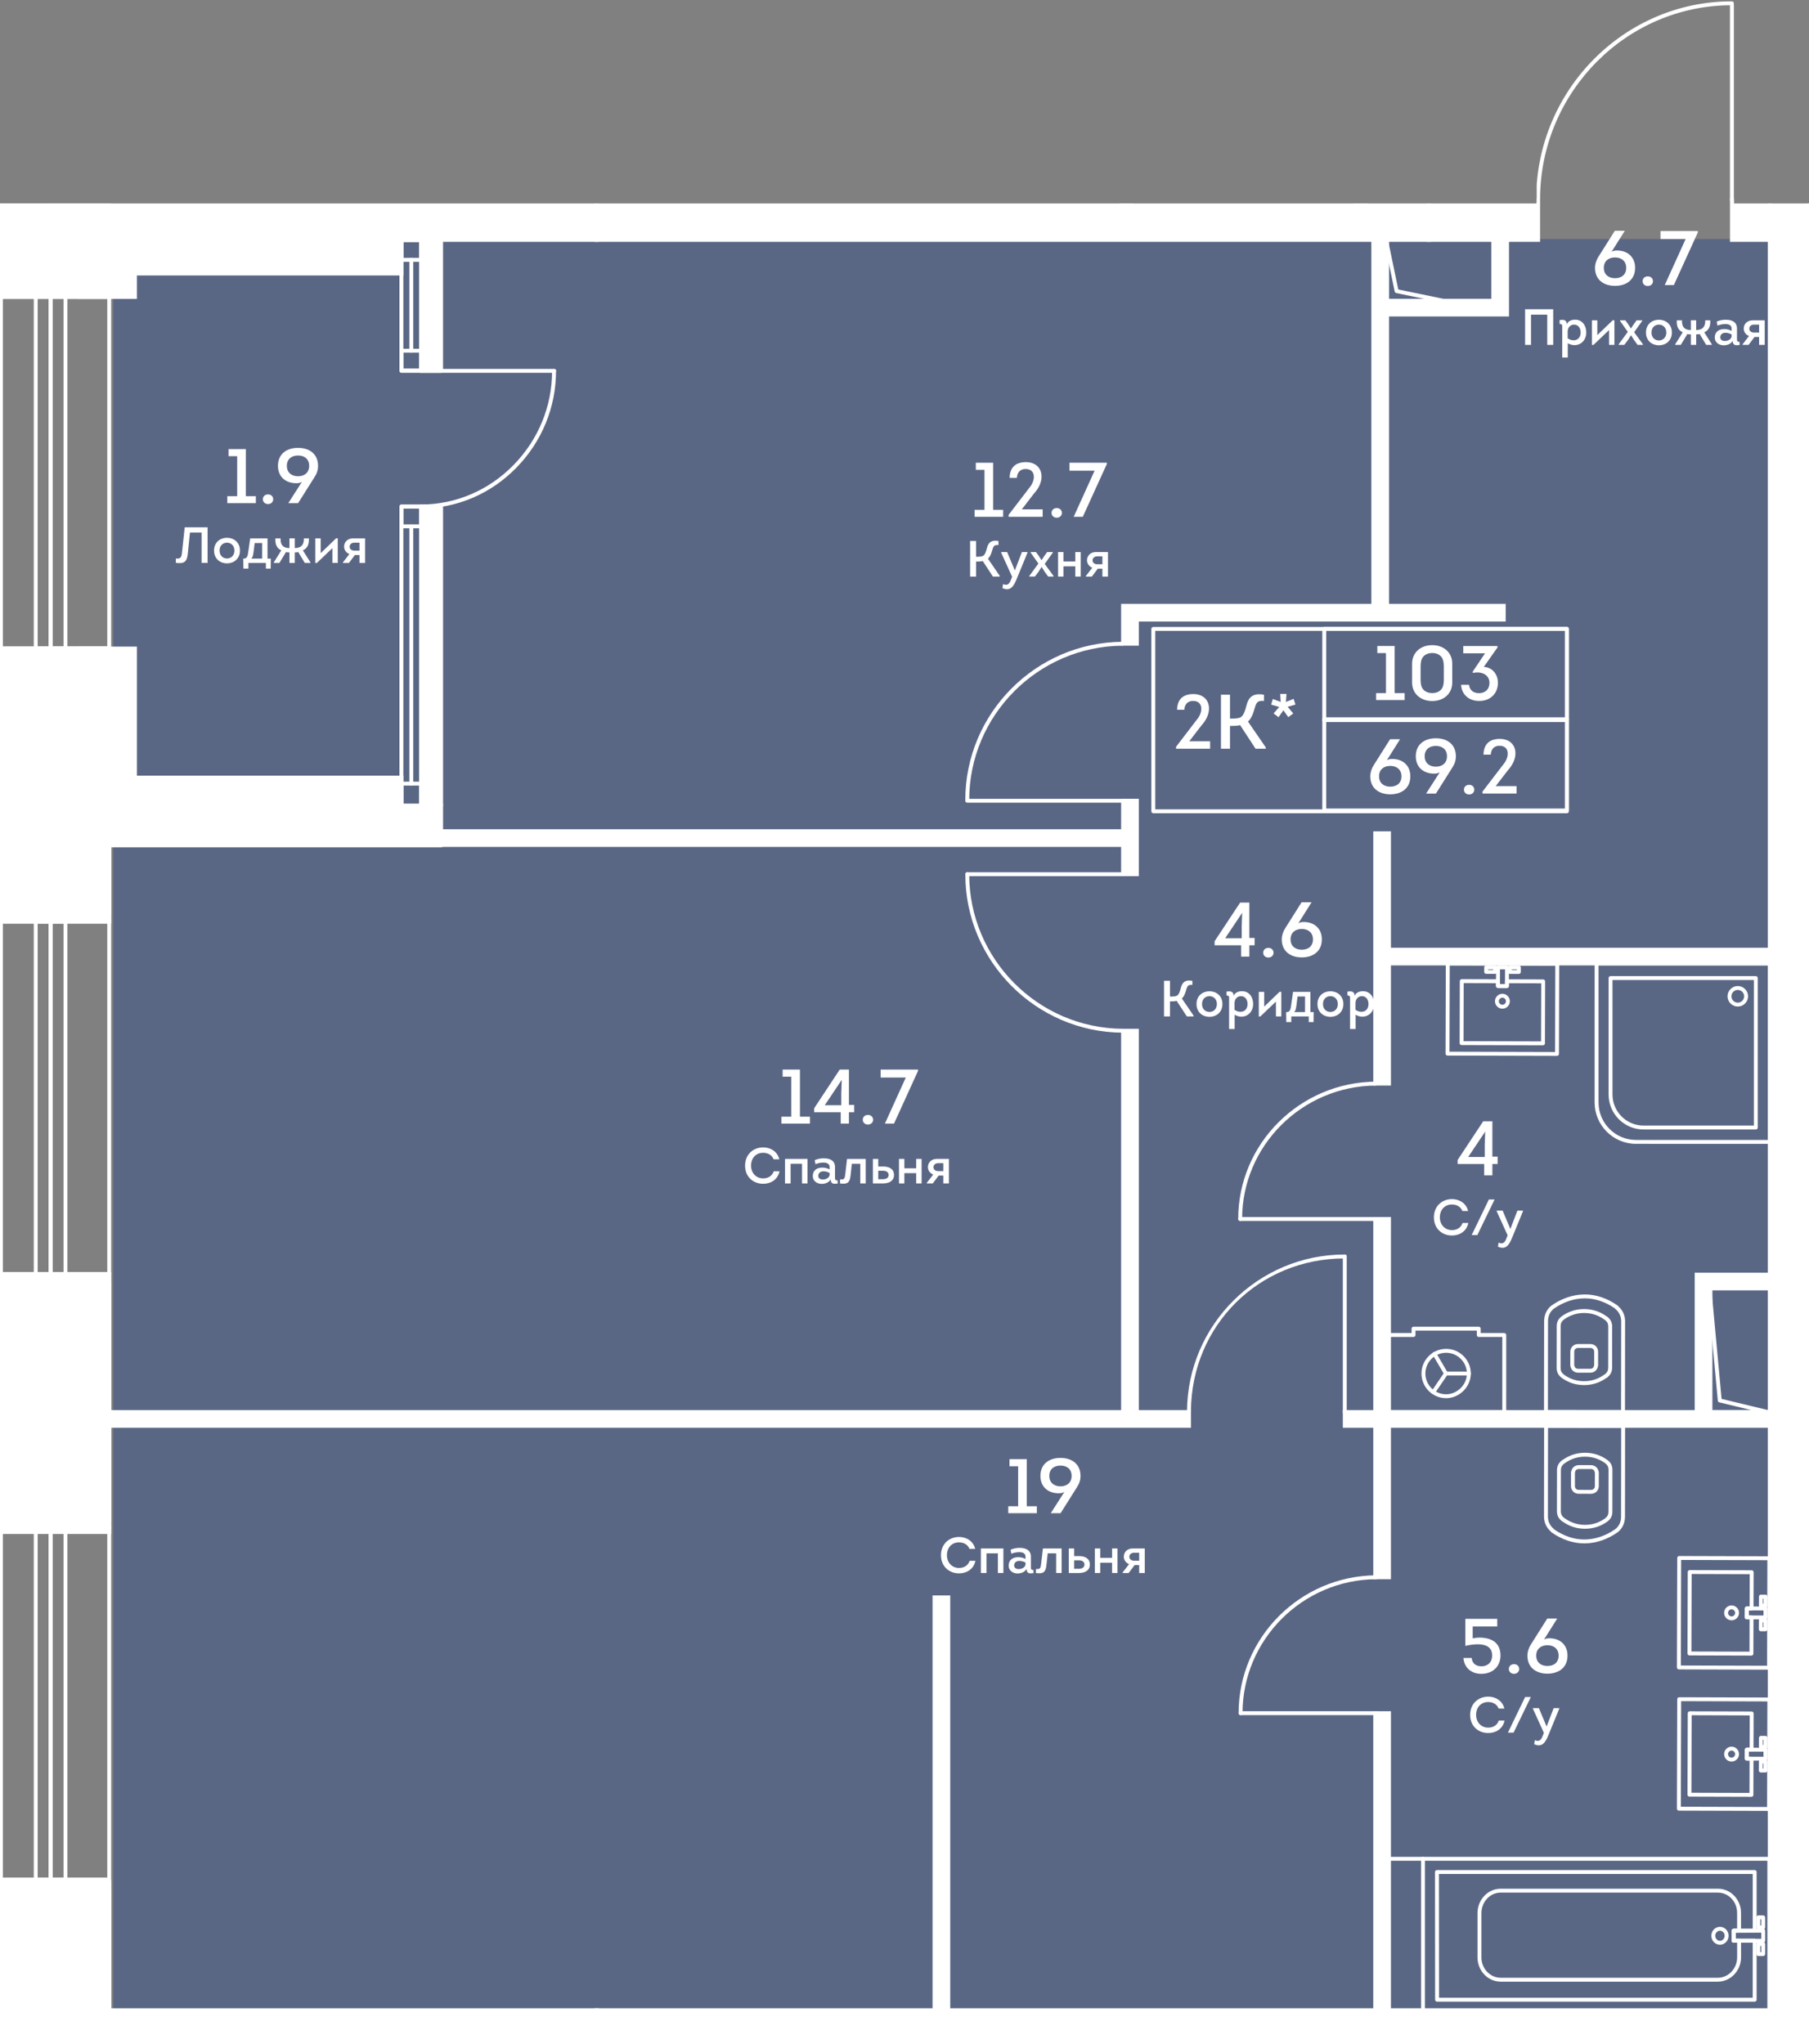 <?xml version="1.0" encoding="UTF-8"?><svg xmlns="http://www.w3.org/2000/svg" xmlns:xlink="http://www.w3.org/1999/xlink" viewBox="0 0 442.415 500"><rect x="0" y="0" width="442.415" height="500" fill="#808080" stroke="none"/><defs><clipPath id="clippath"><polygon points="424.052 49.765 424.052 0 375.819 0 375.819 49.765 0 49.765 0 222.755 0 222.755 0 313.831 0 313.831 0 372.982 0 372.982 0 461.212 0 461.212 0 500 442.415 500 442.415 49.765 424.052 49.765" fill="none"/></clipPath><clipPath id="clippath-1"><rect x="-1.662" y="-636.959" width="1158.525" height="2107.516" fill="none"/></clipPath><clipPath id="clippath-2"><rect x="-1.662" y="-636.959" width="1158.525" height="2107.516" fill="none"/></clipPath><clipPath id="clippath-3"><rect x="-1.662" y="-636.959" width="1158.525" height="2107.516" fill="none"/></clipPath><clipPath id="clippath-5"><rect x="-1.662" y="-636.959" width="1158.525" height="2107.516" fill="none"/></clipPath><clipPath id="clippath-6"><rect x="-1.662" y="-636.959" width="1158.525" height="2107.516" fill="none"/></clipPath><clipPath id="clippath-7"><rect x="-1.662" y="-636.959" width="1158.525" height="2107.516" fill="none"/></clipPath><clipPath id="clippath-8"><rect x="-1.662" y="-636.959" width="1158.525" height="2107.516" fill="none"/></clipPath><clipPath id="clippath-9"><rect x="-1.662" y="-636.959" width="1158.525" height="2107.516" fill="none"/></clipPath><clipPath id="clippath-10"><rect x="-1.662" y="-636.959" width="1158.525" height="2107.516" fill="none"/></clipPath></defs><g id="Layer_1"><polygon points="27.696 58.463 27.696 63.974 27.696 63.974 27.696 76.158 27.696 76.158 27.696 155.195 27.696 155.195 27.696 173.952 27.696 173.952 27.696 219.902 27.696 219.902 27.696 229.008 27.696 229.008 27.696 308.692 27.696 308.692 27.696 313.126 27.696 313.126 27.696 359.776 27.696 365.908 27.696 365.908 27.696 377.354 27.696 377.354 27.696 456.637 27.696 456.637 27.696 466.951 27.696 466.951 27.696 482.541 27.696 495.057 441.083 495.057 441.083 58.463 27.696 58.463" fill="#425788" opacity=".6"/></g><g id="_44"><g clip-path="url(#clippath)"><g clip-path="url(#clippath-1)"><g clip-path="url(#clippath-2)"><path d="m328.883,346.031c-.263,0-.479-.212-.479-.479v-38.241c0-.263.216-.479.479-.479s.479.216.479.479v38.241c0,.266-.216.479-.479.479" fill="#fff"/><path d="m290.783,345.565c-.273.03-.479-.216-.479-.482.148-21.096,17.431-38.247,38.537-38.247.337.01.519.199.519.475,0,.266-.216.479-.479.479h-.044c-20.928,0-37.431,16.375-37.576,37.3-.003.266-.216.475-.479.475" fill="#fff"/><path d="m336.583,419.496h-33.182c-.263,0-.475-.212-.475-.479,0-.263.212-.475.475-.475h33.182c.263,0,.479.212.479.475,0,.266-.216.479-.479.479" fill="#fff"/><path d="m303.401,419.496c-.263,0-.479-.212-.479-.479-.02-18.466,15.064-33.594,33.631-33.722h.003c.26,0,.475.209.475.476.003.263-.209.479-.472.479-18.041.125-32.7,14.824-32.68,32.767,0,.266-.212.479-.479.479" fill="#fff"/><path d="m336.484,298.621h-33.182c-.263,0-.475-.212-.475-.479,0-.263.212-.475.475-.475h33.182c.263,0,.479.212.479.475,0,.266-.216.479-.479.479" fill="#fff"/><path d="m303.302,298.621c-.263,0-.479-.212-.479-.479-.02-18.392,15.067-33.459,33.631-33.587h.003c.26,0,.475.209.475.475.003.263-.209.479-.472.479-18.041.125-32.7,14.764-32.68,32.633,0,.266-.212.479-.479.479" fill="#fff"/><path d="m274.598,214.295h-38.038c-.263,0-.479-.212-.479-.479,0-.263.216-.475.479-.475h38.038c.263,0,.479.212.479.475,0,.266-.216.479-.479.479" fill="#fff"/><path d="m274.535,252.578h-.003c-21.228-.145-38.477-17.535-38.45-38.76,0-.266.212-.479.475-.479.266,0,.479.216.479.479-.024,20.705,16.8,37.661,37.502,37.806.263,0,.475.216.475.479-.003.266-.216.475-.479.475" fill="#fff"/><path d="m274.598,196.331h-38.038c-.263,0-.479-.212-.479-.479,0-.263.216-.475.479-.475h38.038c.263,0,.479.212.479.475,0,.266-.216.479-.479.479" fill="#fff"/><path d="m236.558,196.173c-.263,0-.479-.212-.479-.479-.024-21.204,17.225-38.574,38.453-38.723h.003c.26,0,.475.212.475.476.003.263-.209.479-.472.482-20.702.142-37.526,17.083-37.502,37.765,0,.266-.212.479-.479.479" fill="#fff"/><path d="m423.563,49.438c-.263,0-.479-.212-.479-.479V1.212c0-.263.216-.479.479-.479s.479.216.479.479v47.747c0,.266-.216.479-.479.479" fill="#fff"/><path d="m376.168,48.904c-.293.041-.479-.216-.479-.482.182-26.529,21.629-48.094,47.818-48.094.3.007.533.199.533.479,0,.263-.212.475-.475.475h-.057c-25.669,0-46.681,21.137-46.86,47.147-.003.266-.216.475-.479.475" fill="#fff"/><path d="m135.493,91.18c-.101,0-.236-.034-.337-.135-.067-.101-.135-.236-.135-.337,0-.135.067-.27.135-.337.202-.202.506-.169.674,0,.101.068.135.202.135.337s-.034.236-.135.337-.202.135-.337.135" fill="#fff"/><path d="m135.503,91.18h-32.616c-.263,0-.479-.212-.479-.479,0-.263.216-.475.479-.475h32.616c.263,0,.479.212.479.475,0,.266-.216.479-.479.479" fill="#fff"/><path d="m102.907,124.355c-.263,0-.479-.212-.479-.479,0-.263.216-.475.479-.475,8.549-.007,16.618-3.45,22.715-9.695,6.07-6.212,9.408-14.382,9.402-23.002,0-.266.216-.479.479-.479s.479.212.479.479c.007,8.869-3.429,17.276-9.675,23.673-6.279,6.427-14.591,9.975-23.4,9.978" fill="#fff"/></g><g clip-path="url(#clippath-3)"><path d="m428.335,404.931h0l-15.158-.044c-.125,0-.246-.051-.337-.142-.088-.091-.138-.212-.138-.337l.061-19.913c0-.263.212-.476.475-.476h.003l15.155.044c.125,0,.246.051.337.138.088.091.138.212.138.341l-.027,8.859c0,.266-.216.479-.479.479l-.681-.003-.003,1.234.681.003c.263,0,.475.216.475.479l-.024,8.862c0,.125-.051.249-.142.337s-.209.138-.337.138m-14.676-.998l14.2.041.02-7.908h-.678c-.128,0-.25-.051-.337-.142-.091-.088-.138-.212-.138-.337l.003-2.192c0-.263.216-.475.479-.475h.003l.678.003.024-7.904-14.197-.044-.057,18.958Z" fill="#fff"/><path d="m431.75,398.981h-.003l-1.12-.003c-.125,0-.246-.051-.337-.142-.088-.091-.138-.212-.138-.337l.007-2.189c0-.263.216-.475.479-.475l1.12.003c.263,0,.475.212.475.479l-.003,2.188c0,.125-.054.246-.142.337-.091.088-.209.138-.337.138m-.641-.958h.162l.003-1.234h-.162l-.003,1.234Z" fill="#fff"/><path d="m431.765,393.178h0l-1.12-.003c-.125,0-.246-.051-.337-.142-.088-.091-.138-.212-.138-.337l.007-2.192c0-.263.216-.476.479-.476l1.12.003c.125,0,.25.051.337.142.088.088.138.212.138.337l-.007,2.192c0,.263-.212.476-.479.476m-.637-.958h.162l.003-1.234h-.162l-.003,1.234Z" fill="#fff"/><path d="m423.481,396.301h-.007c-.489,0-.944-.189-1.288-.536-.341-.344-.529-.803-.526-1.288,0-.489.192-.944.536-1.288.344-.341.796-.526,1.281-.526h.007c.489,0,.944.189,1.288.536s.533.803.529,1.288c0,.485-.192.944-.539,1.288-.344.341-.796.526-1.281.526m-.003-2.684c-.229,0-.445.088-.607.25-.165.165-.253.381-.256.614,0,.233.091.449.249.61.165.165.381.256.614.256h.003c.229,0,.445-.088.61-.249.162-.162.253-.381.253-.614,0-.229-.088-.445-.249-.61-.162-.165-.381-.256-.614-.256h-.003Z" fill="#fff"/><path d="m432.636,408.374h0l-22.047-.064c-.263,0-.475-.216-.475-.479l.078-26.775c0-.128.051-.25.138-.337.091-.091.212-.138.337-.138h.003l22.041.064c.266,0,.479.216.479.479l-.074,26.775c0,.125-.054.246-.142.337-.091.088-.209.138-.337.138m-21.565-1.018l21.09.061.071-25.821-21.09-.061-.071,25.821Z" fill="#fff"/><path d="m431.758,396.08h-.003l-4.556-.013c-.125,0-.246-.051-.337-.142-.088-.091-.138-.212-.138-.337l.007-2.192c0-.125.051-.25.142-.337s.209-.138.337-.138l4.556.013c.266,0,.479.216.479.482l-.007,2.189c0,.263-.216.475-.479.475m-4.077-.968l3.601.01.003-1.234-3.602-.01-.003,1.234Z" fill="#fff"/><path d="m377.361,255.662h-.003l-19.913-.057c-.125,0-.246-.051-.337-.142-.088-.091-.138-.212-.138-.337l.044-15.158c0-.125.054-.246.142-.337.091-.088.209-.138.337-.138h.003l8.859.027c.263,0,.479.216.475.479v.681l1.234.003v-.681c0-.125.051-.246.142-.337.091-.088.209-.138.337-.138l8.862.027c.263,0,.479.216.475.479l-.044,15.155c0,.263-.212.475-.475.475m-19.434-1.012l18.958.054.041-14.197-7.908-.024v.678c0,.128-.054.25-.142.341-.091.088-.209.138-.337.138h-.003l-2.189-.007c-.263,0-.479-.216-.475-.479v-.681l-7.904-.024-.04,14.2Z" fill="#fff"/><path d="m371.45,238.212h0l-2.192-.007c-.263,0-.475-.216-.475-.479l.003-1.12c0-.128.051-.25.142-.337s.209-.138.337-.138l2.192.007c.263,0,.475.216.475.479l-.003,1.12c0,.125-.051.246-.142.337-.088.088-.209.138-.337.138m-1.71-.961l1.234.003v-.162l-1.234-.003v.162Z" fill="#fff"/><path d="m365.647,238.196h0l-2.192-.007c-.263,0-.475-.216-.475-.479l.003-1.12c0-.128.051-.25.142-.341.091-.088.209-.138.337-.138l2.192.007c.263,0,.475.216.475.482l-.003,1.12c0,.125-.051.246-.142.337-.088.088-.209.138-.337.138m-1.71-.961l1.234.003v-.165l-1.234-.003v.165Z" fill="#fff"/><path d="m367.434,246.708h-.007c-1.002-.003-1.818-.826-1.814-1.828s.82-1.818,1.821-1.818h.007c1.002.003,1.818.823,1.814,1.828,0,.486-.192.944-.536,1.285-.344.344-.803.533-1.285.533m-.867-1.824c0,.476.388.863.863.867h.003c.229,0,.445-.091.61-.25.162-.165.253-.381.256-.614,0-.479-.388-.867-.863-.867h-.003c-.475,0-.863.388-.867.863" fill="#fff"/><path d="m380.784,258.251h-.003l-26.775-.074c-.125,0-.246-.051-.337-.142-.088-.091-.138-.212-.138-.337l.064-22.044c0-.266.216-.479.479-.479l26.775.078c.128,0,.25.051.337.138.091.091.138.212.138.341l-.064,22.044c0,.263-.212.476-.475.476m-26.296-1.029l25.821.071.061-21.086-25.821-.074-.061,21.09Z" fill="#fff"/><path d="m368.539,241.641h0l-2.192-.007c-.263,0-.475-.216-.475-.479l.013-4.556c0-.128.051-.25.142-.337s.209-.138.337-.138l2.192.007c.263,0,.475.216.475.479l-.013,4.556c0,.125-.051.246-.142.337-.088.088-.209.138-.337.138m-1.71-.961l1.234.003.01-3.598-1.234-.003-.01,3.598Z" fill="#fff"/><path d="m428.335,439.474h0l-15.158-.044c-.125,0-.246-.051-.337-.142-.088-.091-.138-.212-.138-.337l.061-19.913c0-.263.212-.476.475-.476h.003l15.155.044c.125,0,.246.051.337.138.088.091.138.212.138.341l-.027,8.862c0,.263-.216.475-.479.475h-.681l-.003,1.231.681.003c.263,0,.475.216.475.479l-.024,8.862c0,.125-.051.249-.142.337s-.209.138-.337.138m-14.676-.998l14.2.041.02-7.904-.678-.003c-.263,0-.479-.216-.475-.479l.003-2.189c0-.263.216-.475.479-.475h.681l.024-7.904-14.197-.044-.057,18.958Z" fill="#fff"/><path d="m431.75,433.526h-.003l-1.12-.003c-.125,0-.246-.051-.337-.142-.088-.091-.138-.212-.138-.337l.007-2.192c0-.263.216-.476.479-.476l1.12.003c.263,0,.475.216.475.479l-.003,2.192c0,.125-.054.246-.142.337-.091.088-.209.138-.337.138m-.641-.958h.162l.003-1.234h-.162l-.003,1.234Z" fill="#fff"/><path d="m431.765,427.722h0l-1.12-.003c-.125,0-.246-.051-.337-.142-.088-.091-.138-.212-.138-.337l.007-2.189c0-.263.216-.475.479-.475l1.12.003c.125,0,.25.051.337.138.088.091.138.212.138.341l-.007,2.188c0,.263-.212.476-.479.476m-.637-.958h.162l.003-1.234h-.162l-.003,1.234Z" fill="#fff"/><path d="m423.481,430.848h-.007c-.486,0-.944-.192-1.285-.536-.344-.347-.533-.806-.529-1.292,0-1.002.819-1.814,1.821-1.814h.003c.489,0,.944.189,1.288.536s.533.803.529,1.288c-.003,1.005-.819,1.818-1.821,1.818m0-2.688c-.475,0-.863.388-.867.863,0,.233.091.449.253.614.162.162.378.253.61.256h.003c.475,0,.863-.388.863-.867,0-.229-.088-.445-.249-.61-.165-.165-.381-.256-.614-.256Z" fill="#fff"/><path d="m432.636,442.919h0l-22.047-.064c-.263,0-.475-.216-.475-.479l.078-26.779c0-.125.051-.25.138-.337.091-.088.212-.138.337-.138h.003l22.041.067c.266,0,.479.216.479.479l-.074,26.775c0,.125-.054.246-.142.337-.091.088-.209.138-.337.138m-21.565-1.018l21.09.061.071-25.821-21.09-.061-.071,25.821Z" fill="#fff"/><path d="m431.758,430.623h-.003l-4.556-.013c-.263,0-.475-.216-.475-.479l.007-2.189c0-.263.216-.475.479-.475l4.556.01c.128,0,.25.054.341.142.088.091.138.212.138.341l-.007,2.189c0,.128-.054.249-.142.337-.091.088-.209.138-.337.138m-4.077-.968l3.601.01.003-1.234-3.602-.01-.003,1.234Z" fill="#fff"/><path d="m389.083,365.359h-.007l-2.944-.003c-.546,0-1.039-.192-1.389-.543-.347-.347-.536-.826-.533-1.349l.003-3.379c0-.071.034-.189.071-.27.189-.884.924-1.467,1.851-1.467h.007l2.944.003h.003c.924,0,1.659.587,1.848,1.464.034.061.071.155.071.277l-.003,3.382c-.003,1.093-.809,1.885-1.922,1.885m-3.915-5.18l-.003,3.285c0,.273.088.506.253.671.172.175.421.266.715.266l2.947.003h.003c.587,0,.965-.364.968-.934l.003-3.278c-.013-.027-.024-.061-.034-.095-.091-.509-.438-.789-.934-.792l-2.947-.003h-.003c-.496,0-.84.28-.924.749-.007.034-.024.081-.044.128" fill="#fff"/><path d="m387.457,377.486h-.071c-2.684-.003-5.433-.938-7.952-2.704-.068-.051-.121-.115-.155-.189-1.079-.931-1.673-2.226-1.669-3.669l.027-22.192c0-.266.216-.479.479-.479l18.844.024c.128,0,.249.051.341.142.088.088.138.209.138.337l-.027,22.192c-.003,1.588-.668,2.967-1.824,3.841-2.468,1.727-5.2,2.654-7.931,2.698h-.199Zm-.013-.954h.024c2.593-.003,5.207-.873,7.56-2.516.9-.681,1.426-1.784,1.426-3.011l.027-21.774-17.889-.02-.027,21.713c0,1.204.513,2.283,1.447,3.035.047.04.088.088.118.138,2.313,1.592,4.822,2.431,7.257,2.435h.057Z" fill="#fff"/><path d="m387.632,373.911h-.007c-2.003-.003-3.834-.59-5.443-1.75-.041-.007-.078-.02-.101-.03-.051-.024-.098-.057-.138-.098-.027-.027-.047-.051-.064-.078-.749-.604-1.106-1.362-1.106-2.313l.013-10.066c0-.954.364-1.71,1.113-2.313.02-.03.04-.057.061-.078.041-.04.088-.074.142-.094.024-.013.061-.024.101-.034,1.609-1.15,3.433-1.733,5.426-1.733h.017c2.033.003,3.885.607,5.51,1.797.803.621,1.19,1.396,1.187,2.377l-.013,10.255c0,.981-.388,1.757-1.184,2.367-1.635,1.19-3.487,1.79-5.513,1.79m-.007-.954h.007c1.821,0,3.483-.54,4.94-1.602.553-.425.803-.92.803-1.602l.013-10.255c0-.685-.249-1.18-.809-1.615-1.447-1.059-3.109-1.602-4.934-1.605h-.017c-1.821,0-3.48.543-4.937,1.602-.027.02-.064.041-.108.057-.003.007-.01.013-.017.017-.573.438-.826.938-.826,1.625l-.013,10.063c0,.688.249,1.187.813,1.619.003.003.007.007.013.01.034.013.081.037.125.071,1.457,1.069,3.123,1.612,4.947,1.615m-4.893-15.246v.003-.003Zm-.6-.604c-.003,0-.003.003-.007.007.003-.003.003-.007.007-.007" fill="#fff"/><path d="m388.914,335.741h-.007l-2.944-.003h-.003c-.924,0-1.659-.583-1.848-1.46-.034-.061-.074-.155-.074-.28l.007-3.379c0-.526.189-1.002.533-1.345.351-.351.843-.543,1.389-.543h.003l2.944.003c.55,0,1.042.196,1.393.546.344.344.533.823.533,1.349l-.007,3.376c0,.071-.03.189-.067.27-.189.88-.924,1.467-1.851,1.467m-2.951-.958l2.947.003h.003c.492,0,.84-.28.921-.749.007-.03.024-.081.044-.125l.007-3.288c0-.273-.088-.506-.253-.671-.175-.172-.421-.266-.718-.266l-2.944-.003h-.003c-.293,0-.543.095-.715.266-.165.165-.253.395-.253.668l-.007,3.281c.013.024.024.047.03.078.098.526.445.806.941.806" fill="#fff"/><path d="m396.932,345.836h0l-18.844-.024c-.128,0-.249-.051-.341-.138-.088-.091-.138-.212-.138-.337l.03-22.196c0-1.588.664-2.967,1.821-3.841,2.468-1.726,5.2-2.654,7.928-2.694.013-.003.027-.003.041-.003h.233c2.688.003,5.433.938,7.948,2.708.071.047.121.111.159.185,1.079.931,1.673,2.229,1.669,3.669l-.027,22.192c0,.266-.216.479-.479.479m-18.365-.978l17.889.02.027-21.713c0-1.207-.513-2.283-1.447-3.035-.047-.037-.088-.084-.118-.138-2.313-1.588-4.819-2.431-7.257-2.435h-.084c-2.593.003-5.207.873-7.554,2.516-.9.685-1.43,1.784-1.43,3.011l-.027,21.774Z" fill="#fff"/><path d="m387.42,338.768h-.017c-2.033-.003-3.885-.607-5.51-1.797-.803-.624-1.187-1.399-1.187-2.381l.013-10.252c0-.981.388-1.757,1.184-2.367,1.635-1.19,3.487-1.794,5.513-1.794h.007c2.003.003,3.834.594,5.446,1.75.037.01.074.02.094.034.047.02.088.047.125.081.034.03.061.061.081.091.749.607,1.109,1.362,1.106,2.317l-.01,10.062c-.003.958-.368,1.713-1.116,2.317-.02.03-.041.054-.061.074-.041.044-.088.074-.142.098-.024.013-.061.024-.101.034-1.605,1.15-3.429,1.733-5.426,1.733m-.003-17.633c-1.821,0-3.48.54-4.94,1.602-.553.425-.803.92-.803,1.602l-.013,10.255c0,.681.249,1.18.809,1.612,1.447,1.062,3.109,1.605,4.934,1.605h.017c1.821,0,3.483-.54,4.937-1.602.027-.02.068-.037.108-.057.01-.01.02-.017.034-.027.556-.428.809-.927.809-1.612l.013-10.066c0-.685-.249-1.184-.809-1.615-.003-.003-.01-.007-.013-.01-.037-.013-.084-.037-.128-.071-1.457-1.069-3.123-1.612-4.947-1.615h-.007Zm5.51,15.842c-.003,0-.007.003-.01.007.003-.003.007-.003.01-.007m-.614-.59h0Z" fill="#fff"/><path d="m432.869,279.768l-32.768-.003c-5.574,0-10.113-4.536-10.113-10.113l.003-33.998c0-.125.047-.246.138-.337.091-.091.212-.138.337-.138l42.405.003c.263,0,.479.212.479.475l-.003,43.636c0,.125-.051.25-.142.337-.088.091-.209.138-.337.138m-41.923-43.636v33.52c0,5.052,4.107,9.159,9.155,9.159l32.292.003.003-42.678-41.451-.003Z" fill="#fff"/><path d="m429.41,276.255h-27.456c-4.714,0-8.552-3.834-8.552-8.552l.003-28.488c0-.263.212-.475.475-.475h35.533c.263,0,.475.216.475.479v36.561c0,.125-.051.246-.142.337-.088.091-.209.138-.337.138m-35.05-36.561v28.009c0,4.188,3.406,7.598,7.594,7.598h26.977l.003-35.607h-34.575Z" fill="#fff"/><path d="m425.002,246.187c-1.383,0-2.509-1.126-2.509-2.509s1.126-2.509,2.509-2.509,2.509,1.126,2.509,2.509-1.126,2.509-2.509,2.509m0-4.064c-.857,0-1.555.698-1.555,1.555s.698,1.555,1.555,1.555,1.551-.698,1.551-1.555-.695-1.555-1.551-1.555" fill="#fff"/><path d="m350.558,340.93c-.091,0-.185-.027-.27-.081-.219-.148-.273-.449-.125-.664l3.069-4.512c.148-.219.449-.273.664-.128.219.148.273.449.125.664l-3.069,4.512c-.091.138-.243.209-.395.209" fill="#fff"/><path d="m359.227,336.43h0l-5.601-.01c-.263,0-.479-.216-.475-.482,0-.263.212-.475.475-.475h.003l5.598.013c.266,0,.479.212.479.479,0,.263-.216.475-.479.475" fill="#fff"/><path d="m353.627,336.418c-.162,0-.324-.084-.411-.236l-2.816-4.805c-.132-.229-.057-.519.172-.654.226-.132.519-.057.654.169l2.812,4.809c.135.226.057.519-.169.651-.078.047-.162.067-.243.067" fill="#fff"/><path d="m353.674,341.972h-.013c-3.325-.007-6.026-2.718-6.019-6.046.003-1.605.634-3.116,1.78-4.256,1.14-1.136,2.647-1.76,4.252-1.76h.013c1.605.003,3.119.634,4.256,1.777,1.14,1.143,1.764,2.657,1.76,4.266-.003,1.592-.654,3.106-1.835,4.263-1.14,1.116-2.671,1.757-4.195,1.757m0-11.108c-2.796,0-5.068,2.269-5.075,5.065-.007,2.799,2.266,5.082,5.065,5.089h.01c1.275,0,2.563-.543,3.527-1.487.995-.975,1.544-2.246,1.548-3.581,0-1.352-.523-2.627-1.484-3.588-.958-.961-2.229-1.494-3.581-1.497h-.01Z" fill="#fff"/><path d="m367.887,345.836l-28.269-.003c-.263,0-.475-.212-.475-.475v-18.834c0-.128.051-.25.142-.337.088-.091.209-.142.337-.142l5.598.003v-1.079c0-.125.047-.25.138-.337.088-.091.212-.138.337-.138l15.954.003c.263,0,.479.212.479.475v1.076h5.76c.128,0,.249.051.337.142.091.088.142.209.142.337l-.003,18.834c0,.125-.047.246-.138.337s-.212.138-.337.138m-27.79-.958l27.311.003.003-17.879h-5.763c-.263,0-.475-.212-.475-.475v-1.076l-14.999-.003v1.076c0,.128-.051.25-.142.337-.088.091-.209.142-.337.142l-5.598-.003v17.879Z" fill="#fff"/><path d="m432.71,492.808h-84.696c-.263,0-.479-.212-.479-.479v-37.698c0-.263.216-.479.479-.479h84.696c.263,0,.479.216.479.479v37.698c0,.266-.216.479-.479.479m-84.22-.954h83.742v-36.743h-83.742v36.743Z" fill="#fff"/><path d="m420.637,475.646c-.563,0-1.096-.229-1.494-.647-.395-.411-.61-.961-.61-1.541,0-1.211.944-2.195,2.104-2.195s2.108.981,2.108,2.192-.944,2.192-2.104,2.192h-.003Zm0-3.43c-.634,0-1.15.56-1.15,1.241.003.334.125.647.347.88.216.229.502.354.803.354.637,0,1.153-.556,1.153-1.238s-.519-1.238-1.153-1.238" fill="#fff"/><path d="m431.215,471.893h-1.194c-.263,0-.475-.212-.475-.475l-.003-2.458c0-.266.212-.479.479-.479h1.19c.128,0,.249.047.341.138.088.088.138.212.138.337l.003,2.462c0,.125-.051.246-.142.337-.088.091-.209.138-.337.138m-.715-.954h.236v-1.504h-.236v1.504Z" fill="#fff"/><path d="m430.028,478.412c-.128,0-.249-.051-.337-.142-.091-.088-.142-.209-.142-.337v-2.458c0-.263.212-.475.475-.475l1.194-.003c.128,0,.25.051.337.142.091.088.142.209.142.337v2.458c0,.263-.209.479-.475.479h-1.194Zm.475-2.458v1.501h.239v-1.501h-.239Z" fill="#fff"/><path d="m367.024,484.683c-3.129,0-5.675-2.657-5.679-5.922v-10.838c-.003-3.295,2.539-5.976,5.665-5.976h53.115c1.521,0,2.944.614,4.013,1.733,1.062,1.116,1.652,2.603,1.652,4.188l.003,4.353c0,.125-.051.246-.142.337-.088.091-.209.138-.337.138h-.853l.003,1.504h.853c.128,0,.249.051.337.142.091.088.142.209.142.337l.003,4.026c0,3.291-2.546,5.972-5.679,5.976h-53.099Zm-.013-21.781c-2.6,0-4.711,2.253-4.711,5.021v10.838c.003,2.738,2.121,4.967,4.724,4.967h53.099c2.603-.003,4.724-2.256,4.721-5.021l-.003-3.547h-.853c-.263,0-.479-.212-.479-.479l-.003-2.458c0-.128.051-.25.142-.337.088-.091.209-.142.337-.142h.853l-.003-3.875c0-1.339-.492-2.59-1.386-3.527-.887-.927-2.064-1.44-3.322-1.44h-53.115Z" fill="#fff"/><path d="m429.125,489.575h-77.675c-.263,0-.475-.212-.475-.475l-.027-31.237c0-.128.051-.25.138-.337.091-.091.212-.142.341-.142h77.699c.128,0,.249.051.337.142.091.088.142.209.142.337l-.003,14.355c0,.263-.212.475-.475.475l-4.664.003.003,1.504,4.66-.003c.128,0,.249.051.337.142.091.088.142.209.142.337v14.423c0,.263-.216.475-.479.475m-77.196-.954h76.717v-13.465l-4.66.003c-.263,0-.475-.212-.475-.479l-.003-2.458c0-.128.047-.25.138-.337.088-.091.212-.142.337-.142l4.664-.003v-13.398h-76.741l.024,30.279Z" fill="#fff"/><path d="m423.987,475.157c-.128,0-.249-.047-.337-.138-.091-.088-.142-.212-.142-.337v-2.462c0-.263.212-.475.475-.475l7.233-.007c.128,0,.25.051.337.142.091.088.142.209.142.337v2.458c0,.263-.212.479-.479.479l-7.23.003Zm.475-2.458v1.504l6.279-.007-.003-1.5-6.276.003Z" fill="#fff"/><path d="m348.014,455.108h-8.923c-.263,0-.479-.212-.479-.479,0-.263.216-.475.479-.475h8.923c.263,0,.479.212.479.475,0,.266-.216.479-.479.479" fill="#fff"/></g><g clip-path="url(#clippath-5)"><path d="m26.712,460.172H.237c-.266,0-.479-.216-.479-.479v-86.193c0-.263.212-.475.479-.475h26.475c.263,0,.475.212.475.475v86.193c0,.263-.212.479-.475.479m-26-.954h25.521v-85.239H.712v85.239Z" fill="#fff"/><path d="m12.377,460.172h-3.642c-.266,0-.479-.216-.479-.479v-86.193c0-.263.212-.475.479-.475h3.642c.263,0,.475.212.475.475v86.193c0,.263-.212.479-.475.479m-3.167-.954h2.688v-85.239h-2.688v85.239Z" fill="#fff"/><path d="m16.018,460.172h-3.642c-.263,0-.479-.216-.479-.479v-86.193c0-.263.216-.475.479-.475h3.642c.263,0,.475.212.475.475v86.193c0,.263-.212.479-.475.479m-3.167-.954h2.688v-85.239h-2.688v85.239Z" fill="#fff"/><path d="m26.712,6.545H.237c-.266,0-.479-.216-.479-.479v-86.193c0-.263.212-.475.479-.475h26.475c.263,0,.475.212.475.475V6.066c0,.263-.212.479-.475.479M.712,5.591h25.521v-85.239H.712V5.591Z" fill="#fff"/><path d="m12.377,6.545h-3.642c-.266,0-.479-.216-.479-.479v-86.193c0-.263.212-.475.479-.475h3.642c.263,0,.475.212.475.475V6.066c0,.263-.212.479-.475.479m-3.167-.954h2.688v-85.239h-2.688V5.591Z" fill="#fff"/><path d="m16.018,6.545h-3.642c-.263,0-.479-.216-.479-.479v-86.193c0-.263.216-.475.479-.475h3.642c.263,0,.475.212.475.475V6.066c0,.263-.212.479-.475.479m-3.167-.954h2.688v-85.239h-2.688V5.591Z" fill="#fff"/><path d="m26.712,159.103H.237c-.266,0-.479-.216-.479-.479v-86.193c0-.263.212-.479.479-.479h26.475c.263,0,.475.216.475.479v86.193c0,.263-.212.479-.475.479m-26-.958h25.521v-85.239H.712v85.239Z" fill="#fff"/><path d="m12.377,159.103h-3.642c-.266,0-.479-.216-.479-.479v-86.193c0-.263.212-.479.479-.479h3.642c.263,0,.475.216.475.479v86.193c0,.263-.212.479-.475.479m-3.167-.958h2.688v-85.239h-2.688v85.239Z" fill="#fff"/><path d="m16.018,159.103h-3.642c-.263,0-.479-.216-.479-.479v-86.193c0-.263.216-.479.479-.479h3.642c.263,0,.475.216.475.479v86.193c0,.263-.212.479-.475.479m-3.167-.958h2.688v-85.239h-2.688v85.239Z" fill="#fff"/><path d="m26.712,312.062H.237c-.266,0-.479-.212-.479-.475v-86.193c0-.263.212-.479.479-.479h26.475c.263,0,.475.216.475.479v86.193c0,.263-.212.475-.475.475m-26-.954h25.521v-85.239H.712v85.239Z" fill="#fff"/><path d="m12.377,312.062h-3.642c-.266,0-.479-.212-.479-.475v-86.193c0-.263.212-.479.479-.479h3.642c.263,0,.475.216.475.479v86.193c0,.263-.212.475-.475.475m-3.167-.954h2.688v-85.239h-2.688v85.239Z" fill="#fff"/><path d="m16.018,312.062h-3.642c-.263,0-.479-.212-.479-.475v-86.193c0-.263.216-.479.479-.479h3.642c.263,0,.475.216.475.479v86.193c0,.263-.212.475-.475.475m-3.167-.954h2.688v-85.239h-2.688v85.239Z" fill="#fff"/><path d="m353.295,74.111h-14.167c-.263,0-.475-.212-.475-.475v-14.167c0-.243.182-.449.428-.475.243-.024.465.138.516.381l2.367,11.425,11.425,2.367c.243.051.405.27.381.516-.027.246-.233.428-.475.428m-13.688-.954h9.017l-7.162-1.484c-.185-.037-.334-.185-.371-.371l-1.484-7.162v9.017Z" fill="#fff"/><path d="m349.014,49.437h-14.568c-.263,0-.475-.212-.475-.475v-14.163c0-.243.182-.445.421-.475.246-.041.462.128.519.364l2.762,11.438,11.438,2.367c.239.051.405.27.378.516-.024.246-.229.428-.475.428m-14.089-.954h9.418l-7.162-1.48c-.179-.037-.324-.179-.364-.357l-1.892-7.83v9.668Z" fill="#fff"/><path d="m432.321,345.837h-14.163c-.263,0-.475-.212-.475-.475v-29.139c0-.253.199-.465.455-.475.256,0,.472.179.499.432l2.394,25.966,11.401,2.752c.236.057.395.28.364.519-.03.239-.233.421-.475.421m-13.684-.954h9.668l-7.83-1.892c-.199-.047-.347-.216-.364-.421l-1.474-15.964v18.277Z" fill="#fff"/><path d="m503.231,434.272h-60.699c-.263,0-.479-.212-.479-.479,0-.263.216-.475.479-.475h60.699c.263,0,.479.212.479.475,0,.266-.216.479-.479.479" fill="#fff"/><path d="m503.231,420.919h-60.699c-.263,0-.479-.212-.479-.479,0-.263.216-.475.479-.475h60.699c.263,0,.479.212.479.475,0,.266-.216.479-.479.479" fill="#fff"/><path d="m503.231,225.87h-60.699c-.263,0-.479-.212-.479-.479,0-.263.216-.475.479-.475h60.699c.263,0,.479.212.479.475,0,.266-.216.479-.479.479" fill="#fff"/><path d="m503.231,239.226h-60.699c-.263,0-.479-.212-.479-.479,0-.263.216-.475.479-.475h60.699c.263,0,.479.212.479.475,0,.266-.216.479-.479.479" fill="#fff"/><path d="m503.231,252.579h-60.699c-.263,0-.479-.212-.479-.479,0-.263.216-.475.479-.475h60.699c.263,0,.479.212.479.475,0,.266-.216.479-.479.479" fill="#fff"/><path d="m503.231,266.336h-60.699c-.263,0-.479-.212-.479-.479,0-.263.216-.475.479-.475h60.699c.263,0,.479.212.479.475,0,.266-.216.479-.479.479" fill="#fff"/><path d="m503.231,279.692h-60.699c-.263,0-.479-.212-.479-.479,0-.263.216-.475.479-.475h60.699c.263,0,.479.212.479.475,0,.266-.216.479-.479.479" fill="#fff"/><path d="m503.231,293.046h-60.699c-.263,0-.479-.212-.479-.479,0-.263.216-.475.479-.475h60.699c.263,0,.479.212.479.475,0,.266-.216.479-.479.479" fill="#fff"/><path d="m503.231,306.399h-60.699c-.263,0-.479-.212-.479-.479,0-.263.216-.475.479-.475h60.699c.263,0,.479.212.479.475,0,.266-.216.479-.479.479" fill="#fff"/><path d="m503.231,319.753h-60.699c-.263,0-.479-.212-.479-.479,0-.263.216-.475.479-.475h60.699c.263,0,.479.212.479.475,0,.266-.216.479-.479.479" fill="#fff"/><path d="m503.231,333.107h-60.699c-.263,0-.479-.212-.479-.479,0-.263.216-.475.479-.475h60.699c.263,0,.479.212.479.475,0,.266-.216.479-.479.479" fill="#fff"/><path d="m503.231,346.461h-60.699c-.263,0-.479-.212-.479-.479,0-.263.216-.475.479-.475h60.699c.263,0,.479.212.479.475,0,.266-.216.479-.479.479" fill="#fff"/><path d="m503.231,359.814h-60.699c-.263,0-.479-.212-.479-.479,0-.263.216-.475.479-.475h60.699c.263,0,.479.212.479.475,0,.266-.216.479-.479.479" fill="#fff"/><path d="m503.231,373.168h-60.699c-.263,0-.479-.212-.479-.479,0-.263.216-.475.479-.475h60.699c.263,0,.479.212.479.475,0,.266-.216.479-.479.479" fill="#fff"/><path d="m503.231,447.626h-60.699c-.263,0-.479-.212-.479-.479,0-.263.216-.475.479-.475h60.699c.263,0,.479.212.479.475,0,.266-.216.479-.479.479" fill="#fff"/><path d="m503.231,460.98h-60.699c-.263,0-.479-.212-.479-.479,0-.263.216-.475.479-.475h60.699c.263,0,.479.212.479.475,0,.266-.216.479-.479.479" fill="#fff"/><path d="m503.231,474.739h-60.699c-.263,0-.479-.212-.479-.479,0-.263.216-.475.479-.475h60.699c.263,0,.479.212.479.475,0,.266-.216.479-.479.479" fill="#fff"/><path d="m503.231,488.092h-60.699c-.263,0-.479-.212-.479-.479,0-.263.216-.475.479-.475h60.699c.263,0,.479.212.479.475,0,.266-.216.479-.479.479" fill="#fff"/><path d="m103.021,91.103h-4.856c-.266,0-.479-.216-.479-.479v-4.856c0-.263.212-.475.479-.475h4.856c.263,0,.475.212.475.475v4.856c0,.263-.212.479-.475.479m-4.38-.954h3.902v-3.902h-3.902v3.902Z" fill="#fff"/><path d="m100.592,86.247c-.263,0-.479-.212-.479-.479v-22.212c0-.263.216-.479.479-.479s.479.216.479.479v22.212c0,.266-.216.479-.479.479" fill="#fff"/><path d="m103.021,197.543h-4.856c-.266,0-.479-.212-.479-.475v-5.406c0-.263.212-.479.479-.479h4.856c.263,0,.475.216.475.479v5.406c0,.263-.212.475-.475.475m-4.38-.954h3.902v-4.451h-3.902v4.451Z" fill="#fff"/><path d="m103.021,91.18h-4.856c-.266,0-.479-.216-.479-.479v-32.002c0-.263.212-.479.479-.479h4.856c.263,0,.475.216.475.479v32.002c0,.263-.212.479-.475.479m-4.38-.954h3.902v-31.048h-3.902v31.048Z" fill="#fff"/><path d="m103.021,197.543h-4.856c-.266,0-.479-.212-.479-.475v-73.146c0-.263.212-.479.479-.479h4.856c.263,0,.475.216.475.479v73.146c0,.263-.212.475-.475.475m-4.38-.954h3.902v-72.192h-3.902v72.192Z" fill="#fff"/><path d="m103.021,129.212h-4.856c-.266,0-.479-.216-.479-.479v-4.856c0-.263.212-.475.479-.475h4.856c.263,0,.475.212.475.475v4.856c0,.263-.212.479-.475.479m-4.38-.954h3.902v-3.902h-3.902v3.902Z" fill="#fff"/><path d="m100.592,192.138c-.263,0-.479-.212-.479-.479v-62.925c0-.263.216-.479.479-.479s.479.216.479.479v62.925c0,.266-.216.479-.479.479" fill="#fff"/><path d="m103.021,64.034h-4.856c-.266,0-.479-.216-.479-.479v-4.856c0-.263.212-.479.479-.479h4.856c.263,0,.475.216.475.479v4.856c0,.263-.212.479-.475.479m-4.38-.958h3.902v-3.902h-3.902v3.902Z" fill="#fff"/><rect x="103.021" y="58.636" width="4.856" height="32.066" fill="#fff"/><path d="m107.874,91.18h-4.853c-.266,0-.479-.216-.479-.479v-32.066c0-.263.212-.479.479-.479h4.853c.266,0,.479.216.479.479v32.066c0,.263-.212.479-.479.479m-4.377-.954h3.902v-31.112h-3.902v31.112Z" fill="#fff"/><rect x="103.021" y="123.877" width="4.856" height="73.19" fill="#fff"/><path d="m107.877,197.543h-4.856c-.263,0-.479-.212-.479-.475v-73.19c0-.263.216-.475.479-.475h4.856c.263,0,.479.212.479.475v73.19c0,.263-.216.475-.479.475m-4.377-.954h3.902v-72.232h-3.902v72.232Z" fill="#fff"/></g><rect x="145.915" y="48.961" width="203.545" height="9.712" fill="#fff"/><rect x="145.915" y="491.662" width="286.906" height="9.307" fill="#fff"/><polygon points="277.153 50.329 273.781 50.329 273.781 -37.742 282.286 -37.742 282.286 -34.37 277.153 -34.37 277.153 50.329" fill="#fff"/><polygon points="334.456 50.46 331.083 50.46 331.083 31.32 352.163 31.32 352.163 34.692 334.456 34.692 334.456 50.46" fill="#fff"/><polygon points="368.566 76.924 337.788 76.924 337.788 73.552 365.194 73.552 365.194 55.764 368.566 55.764 368.566 76.924" fill="#fff"/><rect x="335.857" y="56.002" width="3.372" height="94.01" fill="#fff"/><rect x="274.662" y="252.098" width="3.372" height="93.973" fill="#fff"/><rect x="274.662" y="195.853" width="3.372" height="17.964" fill="#fff"/><polygon points="278.034 157.45 274.662 157.45 274.662 148.18 367.761 148.18 367.761 151.552 278.034 151.552 278.034 157.45" fill="#fff"/><rect x="337.115" y="232.28" width="100.397" height="3.376" fill="#fff"/><rect x="336.326" y="419.018" width="3.376" height="75.058" fill="#fff"/><rect x="336.326" y="298.142" width="3.376" height="87.63" fill="#fff"/><rect x="336.326" y="203.802" width="3.376" height="61.229" fill="#fff"/><rect x="26.708" y="345.356" width="264.076" height="3.376" fill="#fff"/><rect x="328.883" y="345.356" width="106.814" height="3.376" fill="#fff"/><polygon points="418.314 346.26 414.942 346.26 414.942 311.752 435.303 311.752 435.303 315.124 418.314 315.124 418.314 346.26" fill="#fff"/><rect x="104.549" y="203.299" width="171.617" height="3.372" fill="#fff"/><rect x="228.544" y="390.698" width="3.372" height="196.214" fill="#fff"/><rect x="309.743" y="498.514" width="3.372" height="99.574" fill="#fff"/><g clip-path="url(#clippath-6)"><polygon points="434.77 518.727 414.142 518.727 414.142 499.85 417.514 499.85 417.514 515.355 434.77 515.355 434.77 518.727" fill="#fff"/><polygon points="98.164 197.067 98.164 190.188 33.013 190.188 33.013 158.624 19.457 158.624 19.457 190.188 19.457 197.067 19.457 198.453 26.71 198.453 26.71 206.779 107.876 206.779 107.876 197.067 98.164 197.067" fill="#fff"/><polygon points="98.164 58.636 19.457 58.636 19.457 63.111 19.457 66.904 19.457 72.63 33.013 72.63 33.013 66.904 98.164 66.904 98.164 58.636" fill="#fff"/><path d="m278.511,157.927h-4.327v-10.225h61.195V59.149h-189.942v-10.666h127.867V-38.22h9.459v4.327h-5.133V48.483h52.974v-17.64h22.034v4.327h-17.707v13.313h15.006v10.666h-10.231v13.927h25.008v-17.792h4.33v22.118h-29.338v70.3h28.532v4.327h-89.727v5.898Zm-3.372-.954h2.418v-5.898h89.727v-2.418h-28.532v-72.209h29.335v-20.209h-2.414v17.792h-26.92v-15.836h10.228v-8.758h-15.003v-15.222h17.707v-2.418h-20.125v17.64h-54.882V-34.847h5.133v-2.418h-7.55V49.437h-127.867v8.758h189.942v90.462h-61.195v8.316Z" fill="#fff"/><path d="m291.26,349.208H26.234v-4.327h247.95v-93.258h4.327v93.258h12.75v4.327Zm-264.073-.954h263.118v-2.418h-12.75v-93.258h-2.418v93.258H27.188v2.418Z" fill="#fff"/><path d="m340.176,265.509h-4.327v-62.183h4.327v28.478h97.81v4.327h-97.81v29.378Zm-3.372-.954h2.418v-29.378h97.81v-2.418h-97.81v-28.478h-2.418v60.275Z" fill="#fff"/><path d="m340.176,386.249h-4.327v-37.04h-7.442v-4.327h7.442v-47.217h4.327v47.217h74.289v-33.611h21.316v4.33h-16.989v29.281h17.38v4.327h-95.996v37.04Zm-3.372-.954h2.418v-37.04h95.996v-2.418h-17.38v-31.193h16.989v-2.414h-19.407v33.607h-76.198v-47.217h-2.418v47.217h-7.442v2.418h7.442v37.04Z" fill="#fff"/><path d="m313.595,598.565h-4.327v-97.119h-76.876v85.944h-4.327v-85.944h-82.629v-10.262h82.629v-100.967h4.327v100.967h103.455v-72.644h4.327v72.644h93.123v10.262h-15.306v13.431h17.255v4.327h-21.582v-17.758h-100.07v92.169h39.579v4.33h-39.579v.621Zm-3.372-.954h2.418v-.624h39.579v-2.414h-39.579v-94.081h101.978v17.758h19.673v-2.418h-17.256v-15.34h15.306v-8.353h-93.123v-72.644h-2.418v72.644h-105.364v-100.967h-2.418v100.967h-82.629v8.353h82.629v85.944h2.418v-85.944h78.784v97.119Z" fill="#fff"/><path d="m278.511,214.294h-4.327v-7.146H108.354l-.479.108H26.231v-8.322h-7.25v-40.787h14.511v31.564h65.151v6.879h9.712v6.232h165.831v-7.446h4.327v18.918Zm-3.372-.954h2.418v-17.009h-2.418v7.446H107.396v-6.232h-9.712v-6.879H32.537v-31.564h-12.602v38.874h7.254v8.326h80.207l.479-.108h167.264v7.146Z" fill="#fff"/><path d="m33.491,73.107h-14.511v-14.949h79.661v9.223H33.491v5.726Zm-13.556-.954h12.602v-5.726h65.151v-7.314H19.935v13.04Z" fill="#fff"/></g><polygon points="26.71 8.495 12.375 8.495 12.375 70.003 26.71 70.003 26.71 58.673 145.914 58.673 145.914 48.961 26.71 48.961 26.71 8.495" fill="#fff"/><path d="m27.188,70.481h-15.29V8.017h15.29v40.466h119.204v10.666H27.188v11.331Zm-14.335-.954h13.381v-11.331h119.204v-8.758H26.234V8.972h-13.381v60.554Z" fill="#fff"/><polygon points="26.71 462.526 12.375 462.526 12.375 519.583 26.71 519.583 26.71 500.969 145.914 500.969 145.914 491.662 26.71 491.662 26.71 462.526" fill="#fff"/><path d="m27.188,520.06h-15.29v-58.012h15.29v29.136h119.204v10.262H27.188v18.614Zm-14.335-.954h13.381v-18.614h119.204v-8.353H26.234v-29.136h-13.381v56.103Z" fill="#fff"/><g clip-path="url(#clippath-7)"><path d="m505.658,421.727c-.081,0-.165-.02-.239-.064l-26.583-15.539.907-6.34-8.073,14.13,1.504-11.024-30.879-17.643c-.229-.132-.31-.425-.179-.654.135-.229.432-.303.654-.175l31.436,17.964-.924,6.782,8.114-14.2-1.521,10.663,26.023,15.212c.229.132.307.425.175.654-.091.152-.253.236-.415.236" fill="#fff"/><path d="m506.873,410.397c-.081,0-.162-.02-.239-.064l-27.001-15.546,1.147-6.023-7.898,13.819,1.507-11.024-32.096-18.456c-.229-.132-.307-.425-.175-.651.132-.229.425-.307.654-.179l32.65,18.776-.924,6.782,8.292-14.511-2.091,10.976,26.414,15.205c.229.132.307.425.175.654-.088.155-.249.239-.415.239" fill="#fff"/><polygon points="590.638 673.76 590.638 710.989 580.926 710.989 580.926 683.472 442.531 683.472 442.531 786.256 580.926 786.256 580.926 773.307 590.638 773.307 590.638 795.968 590.638 821.057 580.926 821.057 580.926 795.968 482.998 795.968 482.998 900.775 580.926 900.775 580.926 873.258 590.638 873.258 590.638 900.775 695.041 900.775 704.348 900.775 704.348 946.502 695.041 946.502 695.041 910.487 565.954 910.487 565.954 946.502 556.242 946.502 556.242 910.487 442.531 910.487 442.531 946.502 432.82 946.502 432.82 900.775 473.69 900.775 473.69 795.968 442.531 795.968 432.82 795.968 432.82 -2.431 473.69 -2.431 473.69 -152.966 482.998 -152.966 482.998 -117.356 580.117 -117.356 580.117 -152.966 589.829 -152.966 589.829 -117.356 695.041 -117.356 695.041 -152.966 704.348 -152.966 704.348 -107.644 695.041 -107.644 590.638 -107.644 590.638 -80.127 580.926 -80.127 580.926 -107.644 482.998 -107.644 482.998 -2.431 580.926 -2.431 580.926 -27.52 590.638 -27.52 590.638 19.825 580.926 19.825 580.926 6.876 442.531 6.876 442.531 109.66 580.926 109.66 580.926 82.143 590.638 82.143 590.638 119.372 580.117 119.372 442.531 119.372 442.531 673.76 580.117 673.76 590.638 673.76" fill="#fff"/><path d="m704.826,946.98h-10.262v-36.015h-128.133v36.015h-10.666v-36.015h-112.756v36.015h-10.666v-46.681h40.871v-103.853h-40.871V-2.909h40.871v-150.535h10.262v35.61h96.165v-35.61h10.666v35.61h104.258v-35.61h10.262v46.277h-113.71v27.517h-10.666v-27.517h-96.974V-2.909h96.974v-25.089h10.666V20.302h-10.666V7.353h-137.44v101.83h137.44v-27.517h10.666v38.183h-148.107v553.433h148.107v38.183h-10.666v-27.517h-137.44v101.83h137.44v-12.949h10.666v48.705h-10.666v-25.089h-96.974v103.853h96.974v-27.517h10.666v27.517h113.71v46.681Zm-9.307-.954h8.353v-44.773h-113.71v-27.517h-8.758v27.517h-98.883v-105.762h98.883v25.089h8.758v-46.796h-8.758v12.949h-139.349v-103.739h139.349v27.517h8.758v-36.275h-148.107V118.895h148.107v-36.275h-8.758v27.517h-139.349V6.399h139.349v12.949h8.758V-27.043h-8.758V-1.954h-98.883v-106.167h98.883v27.517h8.758v-27.517h113.71v-44.368h-8.353v35.61h-106.167v-35.61h-8.758v35.61h-98.073v-35.61h-8.353V-1.954h-40.871v797.445h40.871v105.762h-40.871v44.773h8.758v-36.015h114.665v36.015h8.758v-36.015h130.042v36.015Z" fill="#fff"/><path d="m442.532,110.137c-.263,0-.479-.212-.479-.479v-8.498c0-.263.216-.475.479-.475s.479.212.479.475v8.498c0,.266-.216.479-.479.479" fill="#fff"/><path d="m453.457,7.353h-10.926c-.263,0-.475-.212-.475-.479,0-.263.212-.475.475-.475h10.926c.263,0,.479.212.479.475,0,.266-.216.479-.479.479" fill="#fff"/><path d="m453.457,110.137h-10.926c-.263,0-.475-.212-.475-.479,0-.263.212-.475.475-.475h10.926c.263,0,.479.212.479.475,0,.266-.216.479-.479.479" fill="#fff"/><rect x="12.377" y="158.624" width="14.335" height="64.341" fill="#fff"/><path d="m27.187,223.445h-15.29v-65.296h15.29v65.296Zm-14.335-.958h13.381v-63.387h-13.381v63.387Z" fill="#fff"/><rect x="12.377" y="314.015" width="14.335" height="57.462" fill="#fff"/><path d="m27.187,371.956h-15.29v-58.416h15.29v58.416Zm-14.335-.958h13.381v-56.508h-13.381v56.508Z" fill="#fff"/><rect x="423.564" y="48.961" width="9.257" height="9.712" fill="#fff"/><path d="m433.296,59.148h-10.211v-10.666h10.211v10.666Zm-9.257-.954h8.302v-8.758h-8.302v8.758Z" fill="#fff"/><polygon points="376.168 48.961 358.768 48.961 358.768 -52.758 349.309 -52.758 349.461 58.673 376.168 58.673 376.168 48.961" fill="#fff"/><path d="m376.644,59.149h-27.662v-.475l-.155-111.906h10.417V48.483h17.401v10.666Zm-26.708-.954h25.753v-8.758h-17.401V-52.278h-8.501l.148,110.473Z" fill="#fff"/><rect x=".237" y="5.868" width="26.475" height="66.763" fill="#fff"/><path d="m27.187,73.109H-.242V5.392h27.429v67.717Zm-26.475-.958h25.521V6.343H.712v65.808Z" fill="#fff"/><rect x=".237" y="158.624" width="26.475" height="66.766" fill="#fff"/><path d="m27.187,225.866H-.242v-67.72h27.429v67.72Zm-26.475-.954h25.521v-65.812H.712v65.812Z" fill="#fff"/><rect x=".237" y="311.587" width="26.475" height="63.127" fill="#fff"/><path d="m27.187,375.19H-.242v-64.082h27.429v64.082Zm-26.475-.954h25.521v-62.173H.712v62.173Z" fill="#fff"/><rect x=".237" y="460.192" width="26.475" height="63.077" fill="#fff"/><path d="m27.187,523.748H-.242v-64.031h27.429v64.031Zm-26.475-.954h25.521v-62.122H.712v62.122Z" fill="#fff"/><rect x="-1.662" y="9.813" width="4.795" height="15.357" fill="#fff"/><rect x="-1.662" y="53.655" width="4.795" height="15.357" fill="#fff"/><rect x="-1.662" y="162.775" width="4.795" height="15.357" fill="#fff"/><rect x="-1.662" y="206.617" width="4.795" height="15.357" fill="#fff"/><rect x="-1.662" y="316.335" width="4.795" height="15.357" fill="#fff"/><rect x="-1.662" y="351.861" width="4.795" height="15.357" fill="#fff"/><rect x="-1.662" y="467.513" width="4.795" height="15.357" fill="#fff"/><rect x=".237" y="5.868" width="26.475" height="66.763" fill="#fff"/><path d="m26.712,73.109H.237c-.266,0-.479-.216-.479-.479V5.868c0-.263.212-.479.479-.479h26.475c.263,0,.475.216.475.479v66.763c0,.263-.212.479-.475.479m-26-.958h25.521V6.343H.712v65.808Z" fill="#fff"/><rect x=".237" y="158.624" width="26.475" height="66.766" fill="#fff"/><path d="m26.712,225.866H.237c-.266,0-.479-.212-.479-.475v-66.766c0-.263.212-.479.479-.479h26.475c.263,0,.475.216.475.479v66.766c0,.263-.212.475-.475.475m-26-.954h25.521v-65.812H.712v65.812Z" fill="#fff"/><rect x=".237" y="311.587" width="26.475" height="62.116" fill="#fff"/><path d="m26.712,374.181H.237c-.266,0-.479-.216-.479-.479v-62.116c0-.263.212-.479.479-.479h26.475c.263,0,.475.216.475.479v62.116c0,.263-.212.479-.475.479m-26-.954h25.521v-61.161H.712v61.161Z" fill="#fff"/><rect x=".237" y="460.192" width="26.475" height="60.258" fill="#fff"/><path d="m26.712,520.929H.237c-.266,0-.479-.216-.479-.479v-60.258c0-.263.212-.475.479-.475h26.475c.263,0,.475.212.475.475v60.258c0,.263-.212.479-.475.479m-26-.954h25.521v-59.303H.712v59.303Z" fill="#fff"/></g><g clip-path="url(#clippath-8)"><polygon points="238.653 114.917 238.653 113.181 242.881 113.181 242.881 124.7 245.336 124.7 245.336 126.4 238.349 126.4 238.349 124.7 240.767 124.7 240.767 114.917 238.653 114.917" fill="#fff"/><path d="m248.687,116.882h-1.774c.057-2.512,1.396-3.834,3.983-3.854,3.892,0,4.987,3.797,2.512,7.045-.698.796-1.548,1.983-3.514,4.515h5.102v1.811h-8.329v-.472l5.193-6.778c1.416-1.72,1.49-4.438-1.039-4.438-1.285,0-2.06.813-2.135,2.172" fill="#fff"/><path d="m257.173,125.455c0-.739.567-1.19,1.265-1.19s1.265.452,1.265,1.19c0,.698-.567,1.17-1.265,1.17s-1.265-.472-1.265-1.17" fill="#fff"/><polygon points="270.687 113.501 264.812 126.4 262.587 126.4 267.702 115.124 261.548 115.124 261.548 113.181 270.687 113.181 270.687 113.501" fill="#fff"/><path d="m305.544,233.971h-2.003v-2.775h-6.495v-.981l6.252-9.462h2.246v8.65h1.285v1.794h-1.285v2.775Zm-1.794-10.649l-4.117,6.154h4.043v-2.924l.111-3.231h-.037Z" fill="#fff"/><path d="m308.93,233.028c0-.739.567-1.19,1.265-1.19s1.265.452,1.265,1.19c0,.698-.567,1.17-1.265,1.17s-1.265-.472-1.265-1.17" fill="#fff"/><path d="m320.763,220.678l-3.231,5.136c.381-.209.776-.303,1.19-.303,2.607-.054,4.552,1.511,4.552,4.249,0,2.947-2.172,4.401-4.91,4.401-2.718,0-4.89-1.453-4.89-4.401,0-.961.337-1.962.85-2.738l4.003-6.343h2.435Zm.341,9.081c0-1.642-1.153-2.549-2.738-2.549-1.605,0-2.738.907-2.738,2.549s1.153,2.529,2.738,2.529c1.605,0,2.738-.887,2.738-2.529" fill="#fff"/></g><g clip-path="url(#clippath-9)"><path d="m238.712,136.17c.661,0,1.319-.013,1.706-.212.509-.273.759-1.157.995-2.067.314-1.12.985-1.905,2.779-1.568v.995c-.873-.061-1.184.101-1.447.998-.26.944-.546,1.791-1.133,2.327l2.863,4.171v.212h-1.642l-2.492-3.811c-.371.138-1.207.138-1.629.138v3.672h-1.457v-8.717h1.457v3.861Z" fill="#fff"/><path d="m248.674,141.536c-.722,1.781-1.531,3.214-3.514,2.303l.152-.981c1.069.472,1.568-.064,1.929-1.059l.287-.735-2.678-5.891v-.148h1.457l1.872,4.458h.034l1.706-4.458h1.359v.148l-2.603,6.363Z" fill="#fff"/><polygon points="254.728 138.684 253.993 139.831 253.1 141.024 251.727 141.024 251.727 140.876 253.956 137.838 252.064 135.173 252.064 135.025 253.359 135.025 254.044 135.969 254.705 136.991 254.742 136.991 255.389 135.996 256.097 135.025 257.466 135.025 257.466 135.173 255.5 137.925 257.655 140.876 257.655 141.024 256.347 141.024 255.463 139.807 254.765 138.684 254.728 138.684" fill="#fff"/><polygon points="264.297 135.024 264.297 141.026 262.975 141.026 262.975 138.511 260.075 138.511 260.075 141.026 258.766 141.026 258.766 135.024 260.075 135.024 260.075 137.327 262.975 137.327 262.975 135.024 264.297 135.024" fill="#fff"/><path d="m267.137,138.849c-.749-.263-1.295-.985-1.295-1.808,0-1.096.823-2.006,2.118-2.017h3.011v6.003h-1.369v-1.932h-1.133l-1.443,1.932h-1.457v-.152l1.568-2.027Zm2.465-.836v-1.942h-1.258c-.685,0-1.143.411-1.143.995,0,.56.472.948,1.143.948h1.258Z" fill="#fff"/><polygon points="280.721 -7.274 280.721 .162 279.264 .162 279.264 -8.555 284.454 -8.555 284.454 -7.274 280.721 -7.274" fill="#fff"/><path d="m287.211.273c-1.096,0-2.155-.698-2.155-1.868-.037-1.43,1.012-2.118,2.33-2.118.587,0,1.244.152,1.78.449v-.597c0-1.582-2.701-1.059-3.45-.685l-.199-.971c.61-.314,1.42-.472,2.216-.472,1.457,0,2.752.509,2.752,2.165V-1.457c0,.56-.024.921.624.86l.024.772c-.944.162-1.679.162-1.716-1.022-.398.796-1.359,1.12-2.205,1.12m1.956-2.664c-.449-.263-1.022-.421-1.558-.411-.658.013-1.221.398-1.221,1.133,0,.597.55.873,1.096.873.712,0,1.544-.337,1.683-1.099v-.496Z" fill="#fff"/><path d="m295.756-6.002c1.767,0,2.715,1.48,2.715,3.126,0,1.929-1.393,3.173-3.001,3.099-.496-.024-1.022-.175-1.521-.476v3.5h-1.356V-3.925c0-.695.064-1.032-.634-1.032l-.013-.934c.995-.199,1.757-.037,1.757,1.022.347-.836,1.194-1.133,2.054-1.133m-1.831,4.556c.499.351,1.049.513,1.534.486.907-.037,1.642-.695,1.642-1.915,0-.998-.536-1.919-1.619-1.919-.934,0-1.558.772-1.558,1.666v1.683Z" fill="#fff"/><path d="m299.319,1.544l-.037-2.442h.148c.887,0,.958-.86,1.109-1.915l.435-3.028h4.236V-.897h.806l-.034,2.442h-1.17V.162h-4.273v1.383h-1.221Zm4.583-6.252h-1.831l-.287,2.28c-.135.907-.236,1.281-.56,1.531h2.678v-3.811Z" fill="#fff"/><path d="m312.709-2.59h-4.434c0,1.093.86,1.74,1.956,1.74.745.037,1.467-.061,2.178-.371l.175,1.008c-.701.31-1.507.509-2.266.509-1.983.037-3.44-1.231-3.376-3.261.037-2.006,1.48-3.015,3.112-3.015,2.104,0,3.052,1.396,2.654,3.389m-4.411-.961h3.312c.041-.91-.708-1.383-1.568-1.383-.897,0-1.555.438-1.743,1.383" fill="#fff"/><path d="m317.578-6.002c1.767,0,2.715,1.48,2.715,3.126,0,1.929-1.393,3.173-3.001,3.099-.496-.024-1.022-.175-1.518-.476v3.5h-1.359V-3.925c0-.695.064-1.032-.634-1.032l-.013-.934c.995-.199,1.757-.037,1.757,1.022.347-.836,1.194-1.133,2.054-1.133m-1.831,4.556c.499.351,1.049.513,1.534.486.907-.037,1.642-.695,1.642-1.915,0-.998-.536-1.919-1.619-1.919-.934,0-1.558.772-1.558,1.666v1.683Z" fill="#fff"/><path d="m324.467.271c-1.585,0-3.163-1.045-3.163-3.136,0-2.067,1.544-3.102,3.112-3.126,1.605-.024,3.224,1.022,3.224,3.126,0,2.091-1.595,3.136-3.173,3.136m.024-1.194c.897-.01,1.794-.661,1.794-1.942,0-1.308-.948-1.956-1.868-1.929-.897.024-1.767.658-1.767,1.929,0,1.308.921,1.956,1.841,1.942" fill="#fff"/><path d="m335.1-2.753c0,1.679-1.083,3.038-3.126,3.038-1.966,0-2.924-1.221-3.123-2.728-.327-2.465.31-4.569,2.826-5.453.486-.162,1.356-.486,1.109-1.096h1.244c.334.971-.523,1.706-1.359,2.03-1.48.573-2.401.883-2.651,2.317.361-.637,1.258-1.123,2.141-1.133,1.882-.064,2.937,1.393,2.937,3.025m-3.136,1.855c1.109,0,1.818-.796,1.804-1.868-.01-1.032-.735-1.841-1.828-1.841-1.099,0-1.821.833-1.808,1.841,0,1.17.809,1.868,1.831,1.868" fill="#fff"/><path d="m364.981,287.47h-2.003v-2.775h-6.495v-.981l6.252-9.462h2.246v8.65h1.285v1.794h-1.285v2.775Zm-1.794-10.649l-4.117,6.154h4.043v-2.924l.111-3.231h-.037Z" fill="#fff"/><path d="m355.11,293.281c1.706,0,3.473.948,3.935,2.914h-1.396c-.435-1.086-1.406-1.581-2.549-1.595-1.784,0-2.964,1.295-2.964,3.153,0,1.73,1.18,3.112,2.964,3.112,1.194,0,2.202-.587,2.59-1.743h1.406c-.438,2.128-2.229,3.062-3.996,3.062-2.367,0-4.421-1.632-4.421-4.431,0-2.816,2.054-4.472,4.431-4.472" fill="#fff"/><polygon points="364.125 293.38 365.521 293.38 361.299 302.084 359.917 302.084 364.125 293.38" fill="#fff"/><path d="m369.857,302.607c-.722,1.781-1.531,3.214-3.514,2.303l.152-.981c1.069.472,1.568-.064,1.929-1.059l.287-.735-2.678-5.891v-.148h1.457l1.872,4.458h.034l1.706-4.458h1.359v.148l-2.603,6.363Z" fill="#fff"/><path d="m360.165,400.717c.583-.131,1.17-.189,1.774-.189,2.779.057,5.025,1.174,5.025,4.401,0,2.381-1.625,4.458-4.701,4.458-2.381,0-4.158-1.42-4.364-3.871h2.02c.132,1.379,1.096,2.037,2.398,2.037,1.322,0,2.549-.772,2.607-2.566.037-2.06-1.416-2.721-3.116-2.812-1.19-.057-2.475.148-3.436.374v-6.61h7.8v1.851h-6.006v2.927Z" fill="#fff"/><path d="m369.009,408.216c0-.739.567-1.19,1.265-1.19s1.265.452,1.265,1.19c0,.698-.567,1.17-1.265,1.17s-1.265-.472-1.265-1.17" fill="#fff"/><path d="m380.841,395.865l-3.231,5.136c.381-.209.776-.303,1.19-.303,2.607-.054,4.552,1.511,4.552,4.249,0,2.947-2.172,4.401-4.91,4.401-2.718,0-4.89-1.453-4.89-4.401,0-.961.337-1.962.85-2.738l4.003-6.343h2.435Zm.341,9.081c0-1.642-1.153-2.549-2.738-2.549-1.605,0-2.738.907-2.738,2.549s1.153,2.529,2.738,2.529c1.605,0,2.738-.887,2.738-2.529" fill="#fff"/><path d="m363.975,414.97c1.706,0,3.473.948,3.935,2.914h-1.396c-.435-1.086-1.406-1.581-2.549-1.595-1.784,0-2.964,1.295-2.964,3.153,0,1.73,1.18,3.112,2.964,3.112,1.194,0,2.202-.587,2.59-1.743h1.406c-.438,2.128-2.229,3.062-3.996,3.062-2.367,0-4.421-1.632-4.421-4.431,0-2.816,2.054-4.472,4.431-4.472" fill="#fff"/><polygon points="372.99 415.068 374.386 415.068 370.164 423.772 368.782 423.772 372.99 415.068" fill="#fff"/><path d="m378.722,424.296c-.722,1.781-1.531,3.214-3.514,2.303l.152-.981c1.069.472,1.568-.064,1.929-1.059l.287-.735-2.678-5.891v-.148h1.457l1.872,4.458h.034l1.706-4.458h1.359v.148l-2.603,6.363Z" fill="#fff"/><path d="m397.373,56.434l-3.231,5.136c.381-.209.776-.303,1.19-.303,2.607-.054,4.552,1.511,4.552,4.249,0,2.947-2.172,4.401-4.91,4.401-2.718,0-4.89-1.453-4.89-4.401,0-.961.337-1.962.85-2.738l4.003-6.343h2.435Zm.341,9.081c0-1.642-1.153-2.549-2.738-2.549-1.605,0-2.738.907-2.738,2.549s1.153,2.529,2.738,2.529c1.605,0,2.738-.887,2.738-2.529" fill="#fff"/><path d="m401.723,68.783c0-.739.567-1.19,1.265-1.19s1.265.452,1.265,1.19c0,.698-.567,1.17-1.265,1.17s-1.265-.472-1.265-1.17" fill="#fff"/><polygon points="415.236 56.829 409.365 69.728 407.136 69.728 412.252 58.452 406.098 58.452 406.098 56.509 415.236 56.509 415.236 56.829" fill="#fff"/><polygon points="379.856 75.637 379.856 84.354 378.4 84.354 378.4 76.959 374.427 76.959 374.427 84.354 372.984 84.354 372.984 75.637 379.856 75.637" fill="#fff"/><path d="m385.225,78.191c1.767,0,2.715,1.48,2.715,3.126,0,1.929-1.393,3.173-3.001,3.099-.496-.024-1.022-.175-1.521-.476v3.5h-1.356v-7.173c0-.695.064-1.032-.634-1.032l-.013-.934c.995-.199,1.757-.037,1.757,1.022.347-.836,1.194-1.133,2.054-1.133m-1.831,4.556c.499.351,1.049.513,1.534.486.907-.037,1.642-.695,1.642-1.915,0-.998-.536-1.919-1.619-1.919-.934,0-1.558.772-1.558,1.666v1.683Z" fill="#fff"/><polygon points="389.696 84.367 389.322 84.367 389.322 78.351 390.644 78.351 390.644 81.962 394.404 78.337 394.825 78.337 394.825 84.353 393.517 84.353 393.517 80.728 389.696 84.367" fill="#fff"/><polygon points="398.875 82.012 398.139 83.159 397.246 84.353 395.873 84.353 395.873 84.204 398.102 81.166 396.211 78.502 396.211 78.353 397.505 78.353 398.19 79.298 398.851 80.32 398.888 80.32 399.535 79.325 400.244 78.353 401.613 78.353 401.613 78.502 399.647 81.254 401.801 84.204 401.801 84.353 400.493 84.353 399.61 83.135 398.912 82.012 398.875 82.012" fill="#fff"/><path d="m405.704,84.464c-1.582,0-3.163-1.045-3.163-3.136,0-2.067,1.544-3.102,3.112-3.126,1.605-.024,3.224,1.022,3.224,3.126,0,2.091-1.595,3.136-3.173,3.136m.024-1.194c.897-.01,1.794-.661,1.794-1.942,0-1.308-.948-1.956-1.868-1.929-.897.024-1.767.658-1.767,1.929,0,1.308.921,1.956,1.841,1.942" fill="#fff"/><path d="m417.036,78.352h1.234c.061,1.281-.226,2.377-1.47,2.927l1.841,2.924v.152h-1.369l-1.592-2.654c-.199.051-.425.088-.86.088v2.566h-1.298v-2.566c-.459,0-.658-.037-.857-.088l-1.605,2.654h-1.359v-.152l1.831-2.924c-1.234-.55-1.507-1.646-1.447-2.927h1.271c-.061,1.369.425,2.367,2.165,2.367v-2.381h1.298v2.381c1.716,0,2.28-.998,2.216-2.367" fill="#fff"/><path d="m421.53,84.466c-1.096,0-2.155-.698-2.155-1.868-.037-1.43,1.012-2.118,2.33-2.118.587,0,1.244.152,1.78.449v-.597c0-1.582-2.701-1.059-3.45-.685l-.199-.971c.61-.314,1.42-.472,2.216-.472,1.457,0,2.752.509,2.752,2.165v2.367c0,.56-.024.921.624.86l.024.772c-.944.162-1.679.162-1.716-1.022-.398.796-1.359,1.12-2.205,1.12m1.956-2.664c-.449-.263-1.022-.421-1.558-.411-.658.013-1.221.398-1.221,1.133,0,.597.55.873,1.096.873.712,0,1.544-.337,1.683-1.099v-.496Z" fill="#fff"/><path d="m427.747,82.177c-.749-.263-1.295-.985-1.295-1.808,0-1.096.82-2.006,2.118-2.017h3.011v6.003h-1.369v-1.932h-1.133l-1.443,1.932h-1.457v-.152l1.568-2.027Zm2.465-.836v-1.942h-1.258c-.685,0-1.143.411-1.143.995,0,.56.472.948,1.143.948h1.258Z" fill="#fff"/><polygon points="55.893 111.576 55.893 109.84 60.121 109.84 60.121 121.359 62.576 121.359 62.576 123.059 55.589 123.059 55.589 121.359 58.007 121.359 58.007 111.576 55.893 111.576" fill="#fff"/><path d="m64.285,122.115c0-.739.567-1.19,1.265-1.19s1.265.452,1.265,1.19c0,.698-.567,1.17-1.265,1.17s-1.265-.472-1.265-1.17" fill="#fff"/><path d="m70.509,123.059l3.325-5.193c-.357.206-.809.32-1.244.32-2.647.054-4.61-1.511-4.61-4.249,0-2.947,2.172-4.401,4.91-4.401,2.721,0,4.893,1.453,4.893,4.401,0,1.056-.303,1.905-.887,2.796l-3.986,6.326h-2.401Zm-.357-9.122c0,1.642,1.153,2.549,2.738,2.549,1.588,0,2.721-.907,2.721-2.549s-1.133-2.529-2.721-2.529c-1.605,0-2.738.887-2.738,2.529" fill="#fff"/><path d="m45.936,135.368c-.189,2.02-.87,2.59-2.941,2.293l.027-1.072c1.106.148,1.359-.273,1.47-1.271l.685-6.35h5.591v8.717h-1.46v-7.422h-2.849l-.523,5.105Z" fill="#fff"/><path d="m55.512,137.795c-1.582,0-3.163-1.045-3.163-3.136,0-2.067,1.544-3.102,3.112-3.126,1.605-.024,3.224,1.022,3.224,3.126,0,2.091-1.595,3.136-3.173,3.136m.024-1.194c.897-.01,1.794-.661,1.794-1.942,0-1.308-.948-1.956-1.868-1.929-.897.024-1.767.658-1.767,1.929,0,1.308.921,1.956,1.841,1.942" fill="#fff"/><path d="m59.535,139.068l-.037-2.442h.148c.887,0,.958-.86,1.109-1.915l.435-3.028h4.236v4.944h.806l-.034,2.442h-1.17v-1.383h-4.273v1.383h-1.221Zm4.583-6.252h-1.831l-.287,2.28c-.135.907-.236,1.281-.56,1.531h2.678v-3.811Z" fill="#fff"/><path d="m74.305,131.683h1.234c.061,1.281-.226,2.377-1.47,2.927l1.845,2.924v.152h-1.373l-1.592-2.654c-.199.051-.425.088-.86.088v2.566h-1.298v-2.566c-.459,0-.658-.037-.857-.088l-1.605,2.654h-1.359v-.152l1.831-2.924c-1.234-.55-1.507-1.646-1.447-2.927h1.271c-.061,1.369.425,2.367,2.165,2.367v-2.381h1.298v2.381c1.716,0,2.28-.998,2.216-2.367" fill="#fff"/><polygon points="77.479 137.698 77.105 137.698 77.105 131.682 78.427 131.682 78.427 135.293 82.187 131.668 82.608 131.668 82.608 137.684 81.303 137.684 81.303 134.059 77.479 137.698" fill="#fff"/><path d="m85.45,135.508c-.749-.263-1.295-.985-1.295-1.808,0-1.096.823-2.006,2.118-2.017h3.011v6.003h-1.369v-1.932h-1.133l-1.443,1.932h-1.457v-.152l1.568-2.027Zm2.465-.836v-1.942h-1.258c-.685,0-1.143.411-1.143.995,0,.56.472.948,1.143.948h1.258Z" fill="#fff"/><polygon points="191.403 263.34 191.403 261.603 195.635 261.603 195.635 273.123 198.086 273.123 198.086 274.822 191.099 274.822 191.099 273.123 193.517 273.123 193.517 263.34 191.403 263.34" fill="#fff"/><path d="m207.614,274.821h-2.003v-2.775h-6.495v-.981l6.249-9.462h2.249v8.65h1.281v1.794h-1.281v2.775Zm-1.794-10.649l-4.117,6.154h4.043v-2.924l.111-3.231h-.037Z" fill="#fff"/><path d="m211,273.878c0-.739.567-1.19,1.265-1.19s1.265.452,1.265,1.19c0,.698-.567,1.17-1.265,1.17s-1.265-.472-1.265-1.17" fill="#fff"/><polygon points="224.512 261.923 218.641 274.822 216.412 274.822 221.527 263.546 215.373 263.546 215.373 261.603 224.512 261.603 224.512 261.923" fill="#fff"/><path d="m186.654,280.632c1.706,0,3.473.948,3.935,2.914h-1.393c-.438-1.086-1.41-1.581-2.553-1.595-1.78,0-2.964,1.295-2.964,3.153,0,1.73,1.184,3.112,2.964,3.112,1.197,0,2.202-.587,2.59-1.743h1.406c-.435,2.128-2.229,3.062-3.996,3.062-2.367,0-4.421-1.632-4.421-4.431,0-2.816,2.054-4.472,4.431-4.472" fill="#fff"/><polygon points="197.488 283.446 197.488 289.449 196.146 289.449 196.146 284.64 193.354 284.64 193.354 289.449 191.985 289.449 191.985 283.446 197.488 283.446" fill="#fff"/><path d="m200.94,289.56c-1.096,0-2.155-.698-2.155-1.868-.037-1.43,1.008-2.118,2.33-2.118.587,0,1.244.152,1.78.449v-.597c0-1.582-2.704-1.059-3.45-.685l-.199-.971c.61-.314,1.42-.472,2.216-.472,1.457,0,2.752.509,2.752,2.165v2.367c0,.56-.024.921.621.86l.027.772c-.944.162-1.679.162-1.72-1.022-.398.796-1.356,1.12-2.202,1.12m1.956-2.664c-.452-.263-1.022-.421-1.558-.411-.658.013-1.221.398-1.221,1.133,0,.597.55.873,1.096.873.712,0,1.544-.337,1.683-1.099v-.496Z" fill="#fff"/><path d="m208.326,284.642l-.287,2.678c-.175,1.868-.685,2.401-2.6,2.128l.02-.995c1.049.148,1.147-.3,1.251-1.184l.445-3.821h4.569v5.999h-1.332v-4.805h-2.067Z" fill="#fff"/><path d="m213.482,289.446v-5.999h1.308v1.865h1.207c1.373,0,2.644.536,2.644,2.071,0,1.504-1.298,2.064-2.657,2.064h-2.502Zm1.308-3.099v2.067h1.184c.735,0,1.345-.324,1.345-1.032,0-.712-.61-1.035-1.345-1.035h-1.184Z" fill="#fff"/><polygon points="225.391 283.446 225.391 289.449 224.069 289.449 224.069 286.933 221.169 286.933 221.169 289.449 219.861 289.449 219.861 283.446 221.169 283.446 221.169 285.749 224.069 285.749 224.069 283.446 225.391 283.446" fill="#fff"/><path d="m228.235,287.271c-.749-.263-1.298-.985-1.298-1.808,0-1.096.823-2.006,2.118-2.017h3.011v6.003h-1.369v-1.932h-1.133l-1.443,1.932h-1.457v-.152l1.571-2.027Zm2.462-.836v-1.942h-1.258c-.685,0-1.143.411-1.143.995,0,.56.472.948,1.143.948h1.258Z" fill="#fff"/><path d="m286.135,243.742c.661,0,1.319-.013,1.706-.212.509-.273.759-1.157.995-2.067.314-1.12.985-1.905,2.779-1.568v.995c-.873-.061-1.184.101-1.447.998-.26.944-.546,1.791-1.133,2.327l2.863,4.171v.212h-1.642l-2.492-3.811c-.371.138-1.207.138-1.629.138v3.672h-1.457v-8.717h1.457v3.861Z" fill="#fff"/><path d="m295.787,248.708c-1.582,0-3.163-1.045-3.163-3.136,0-2.067,1.544-3.102,3.112-3.126,1.605-.024,3.224,1.022,3.224,3.126,0,2.091-1.595,3.136-3.173,3.136m.024-1.194c.897-.01,1.794-.661,1.794-1.942,0-1.308-.948-1.956-1.868-1.929-.897.024-1.767.658-1.767,1.929,0,1.308.921,1.956,1.841,1.942" fill="#fff"/><path d="m303.757,242.435c1.767,0,2.715,1.48,2.715,3.126,0,1.929-1.393,3.173-3.001,3.099-.496-.024-1.022-.175-1.521-.476v3.5h-1.356v-7.173c0-.695.064-1.032-.634-1.032l-.013-.934c.995-.199,1.757-.037,1.757,1.022.347-.836,1.194-1.133,2.054-1.133m-1.831,4.556c.499.351,1.049.513,1.534.486.907-.037,1.642-.695,1.642-1.915,0-.998-.536-1.919-1.619-1.919-.934,0-1.558.772-1.558,1.666v1.683Z" fill="#fff"/><polygon points="308.229 248.611 307.854 248.611 307.854 242.595 309.176 242.595 309.176 246.207 312.936 242.582 313.358 242.582 313.358 248.598 312.049 248.598 312.049 244.973 308.229 248.611" fill="#fff"/><path d="m314.581,249.981l-.037-2.442h.148c.887,0,.958-.86,1.109-1.915l.435-3.028h4.236v4.944h.806l-.034,2.442h-1.17v-1.383h-4.273v1.383h-1.221Zm4.583-6.252h-1.831l-.287,2.28c-.135.907-.236,1.281-.56,1.531h2.678v-3.811Z" fill="#fff"/><path d="m325.368,248.708c-1.585,0-3.163-1.045-3.163-3.136,0-2.067,1.544-3.102,3.112-3.126,1.605-.024,3.224,1.022,3.224,3.126,0,2.091-1.595,3.136-3.173,3.136m.024-1.194c.897-.01,1.794-.661,1.794-1.942,0-1.308-.948-1.956-1.868-1.929-.897.024-1.767.658-1.767,1.929,0,1.308.921,1.956,1.841,1.942" fill="#fff"/><path d="m333.338,242.435c1.767,0,2.715,1.48,2.715,3.126,0,1.929-1.393,3.173-3.001,3.099-.496-.024-1.022-.175-1.518-.476v3.5h-1.359v-7.173c0-.695.064-1.032-.634-1.032l-.013-.934c.995-.199,1.757-.037,1.757,1.022.347-.836,1.194-1.133,2.054-1.133m-1.831,4.556c.499.351,1.049.513,1.534.486.907-.037,1.642-.695,1.642-1.915,0-.998-.536-1.919-1.619-1.919-.934,0-1.558.772-1.558,1.666v1.683Z" fill="#fff"/><polygon points="246.887 358.622 246.887 356.885 251.116 356.885 251.116 368.405 253.571 368.405 253.571 370.104 246.584 370.104 246.584 368.405 249.002 368.405 249.002 358.622 246.887 358.622" fill="#fff"/><path d="m256.978,370.105l3.325-5.193c-.357.206-.809.32-1.244.32-2.647.054-4.61-1.511-4.61-4.249,0-2.947,2.172-4.401,4.91-4.401,2.721,0,4.893,1.453,4.893,4.401,0,1.056-.303,1.905-.887,2.796l-3.986,6.326h-2.401Zm-.357-9.122c0,1.642,1.153,2.549,2.738,2.549,1.588,0,2.721-.907,2.721-2.549s-1.133-2.529-2.721-2.529c-1.605,0-2.738.887-2.738,2.529" fill="#fff"/><path d="m234.558,375.915c1.706,0,3.473.948,3.935,2.914h-1.396c-.435-1.086-1.406-1.581-2.549-1.595-1.784,0-2.964,1.295-2.964,3.153,0,1.73,1.18,3.112,2.964,3.112,1.194,0,2.202-.587,2.59-1.743h1.406c-.438,2.128-2.229,3.062-3.996,3.062-2.367,0-4.421-1.632-4.421-4.431,0-2.816,2.054-4.472,4.431-4.472" fill="#fff"/><polygon points="245.392 378.728 245.392 384.731 244.047 384.731 244.047 379.922 241.258 379.922 241.258 384.731 239.889 384.731 239.889 378.728 245.392 378.728" fill="#fff"/><path d="m248.842,384.842c-1.096,0-2.155-.698-2.155-1.868-.037-1.43,1.012-2.118,2.33-2.118.587,0,1.244.152,1.78.449v-.597c0-1.582-2.701-1.059-3.45-.685l-.199-.971c.61-.314,1.42-.472,2.216-.472,1.457,0,2.752.509,2.752,2.165v2.367c0,.56-.024.921.624.86l.024.772c-.944.162-1.679.162-1.716-1.022-.398.796-1.359,1.12-2.205,1.12m1.956-2.664c-.449-.263-1.022-.421-1.558-.411-.658.013-1.221.398-1.221,1.133,0,.597.55.873,1.096.873.712,0,1.544-.337,1.683-1.099v-.496Z" fill="#fff"/><path d="m256.23,379.924l-.287,2.678c-.175,1.868-.684,2.401-2.603,2.128l.024-.995c1.049.148,1.147-.3,1.248-1.184l.449-3.821h4.569v5.999h-1.332v-4.805h-2.067Z" fill="#fff"/><path d="m261.386,384.729v-5.999h1.308v1.865h1.207c1.369,0,2.64.536,2.64,2.071,0,1.504-1.295,2.064-2.654,2.064h-2.502Zm1.308-3.099v2.067h1.184c.735,0,1.345-.324,1.345-1.032,0-.712-.61-1.035-1.345-1.035h-1.184Z" fill="#fff"/><polygon points="273.295 378.728 273.295 384.731 271.973 384.731 271.973 382.215 269.073 382.215 269.073 384.731 267.765 384.731 267.765 378.728 269.073 378.728 269.073 381.032 271.973 381.032 271.973 378.728 273.295 378.728" fill="#fff"/><path d="m276.135,382.553c-.749-.263-1.295-.985-1.295-1.808,0-1.096.823-2.006,2.118-2.017h3.011v6.003h-1.369v-1.932h-1.133l-1.443,1.932h-1.457v-.152l1.568-2.027Zm2.465-.836v-1.942h-1.258c-.685,0-1.143.411-1.143.995,0,.56.472.948,1.143.948h1.258Z" fill="#fff"/></g><g clip-path="url(#clippath-10)"><path d="m383.219,198.905h-101.166c-.263,0-.475-.212-.475-.475v-44.611c0-.263.212-.475.475-.475h101.166c.263,0,.475.212.475.475v44.611c0,.263-.212.475-.475.475m-100.687-.954h100.208v-43.653h-100.208v43.653Z" fill="#fff"/><path d="m289.64,173.608h-1.774c.057-2.512,1.396-3.834,3.983-3.854,3.892,0,4.987,3.797,2.512,7.045-.698.796-1.548,1.983-3.514,4.515h5.102v1.811h-8.329v-.472l5.193-6.778c1.416-1.72,1.49-4.438-1.039-4.438-1.285,0-2.06.813-2.135,2.172" fill="#fff"/><path d="m300.811,175.76c.998,0,2-.017,2.587-.32.776-.415,1.15-1.757,1.511-3.136.472-1.7,1.49-2.887,4.212-2.377v1.511c-1.322-.095-1.794.152-2.192,1.511-.395,1.433-.83,2.718-1.716,3.531l4.343,6.326v.32h-2.492l-3.78-5.777c-.567.206-1.831.206-2.472.206v5.571h-2.209v-13.219h2.209v5.854Z" fill="#fff"/><polygon points="314.911 172.87 316.29 174.512 315.062 175.399 313.872 173.72 312.682 175.419 311.474 174.496 312.854 172.907 310.871 172.341 311.286 170.965 313.211 171.68 313.096 169.717 314.627 169.717 314.496 171.68 316.364 170.924 316.819 172.324 314.911 172.87" fill="#fff"/><path d="m342.406,180.796l-3.231,5.136c.381-.209.776-.303,1.19-.303,2.607-.054,4.552,1.511,4.552,4.249,0,2.947-2.172,4.401-4.91,4.401-2.718,0-4.89-1.453-4.89-4.401,0-.961.337-1.962.85-2.738l4.003-6.343h2.435Zm.341,9.081c0-1.642-1.153-2.549-2.738-2.549-1.605,0-2.738.907-2.738,2.549s1.153,2.529,2.738,2.529c1.605,0,2.738-.887,2.738-2.529" fill="#fff"/><path d="m348.779,194.091l3.325-5.193c-.357.206-.809.32-1.244.32-2.647.054-4.61-1.511-4.61-4.249,0-2.947,2.172-4.401,4.91-4.401,2.721,0,4.893,1.453,4.893,4.401,0,1.056-.303,1.905-.887,2.796l-3.986,6.326h-2.401Zm-.357-9.122c0,1.642,1.153,2.549,2.738,2.549,1.588,0,2.721-.907,2.721-2.549s-1.133-2.529-2.721-2.529c-1.605,0-2.738.887-2.738,2.529" fill="#fff"/><path d="m358.026,193.146c0-.739.567-1.19,1.265-1.19s1.265.452,1.265,1.19c0,.698-.567,1.17-1.265,1.17s-1.265-.472-1.265-1.17" fill="#fff"/><path d="m364.583,184.572h-1.774c.057-2.512,1.396-3.834,3.983-3.854,3.892,0,4.987,3.797,2.512,7.045-.698.796-1.548,1.983-3.514,4.515h5.102v1.811h-8.329v-.472l5.193-6.778c1.416-1.72,1.49-4.438-1.039-4.438-1.285,0-2.06.813-2.135,2.172" fill="#fff"/><polygon points="336.843 159.734 336.843 157.997 341.072 157.997 341.072 169.517 343.527 169.517 343.527 171.216 336.54 171.216 336.54 169.517 338.957 169.517 338.957 159.734 336.843 159.734" fill="#fff"/><path d="m355.168,162.339v4.569c0,2.853-2.192,4.553-4.893,4.553-2.738,0-4.927-1.7-4.927-4.553v-4.569c0-2.833,2.188-4.549,4.927-4.549,2.701,0,4.893,1.716,4.893,4.549m-2.192,5.25c.074-.378.135-.792.135-1.248v-3.416c0-.455-.061-.87-.135-1.248-.283-1.285-1.339-1.963-2.701-1.963-1.359,0-2.435.678-2.718,1.963-.074.378-.132.792-.132,1.248v3.416c0,.455.057.87.132,1.248.283,1.265,1.359,1.926,2.718,1.926,1.362,0,2.418-.661,2.701-1.926" fill="#fff"/><path d="m359.278,167.496c.132,1.339,1.076,2.037,2.435,2.037,1.531,0,2.553-.941,2.553-2.509,0-2.209-2.249-2.87-4.064-2.418v-.378l2.984-4.438h-5.325v-1.777h8.366v.344l-3.345,4.758c2.192.094,3.457,1.942,3.457,3.888,0,2.455-1.679,4.438-4.59,4.438-2.414,0-4.266-1.453-4.418-3.946h1.946Z" fill="#fff"/><path d="m383.219,176.601h-59.354c-.263,0-.479-.212-.479-.479v-22.304c0-.263.216-.475.479-.475h59.354c.263,0,.475.212.475.475v22.304c0,.266-.212.479-.475.479m-58.878-.954h58.4v-21.349h-58.4v21.349Z" fill="#fff"/><path d="m383.219,198.709h-59.354c-.263,0-.479-.216-.479-.479v-22.304c0-.263.216-.479.479-.479h59.354c.263,0,.475.216.475.479v22.304c0,.263-.212.479-.475.479m-58.878-.958h58.4v-21.349h-58.4v21.349Z" fill="#fff"/></g></g></g></g></svg>
